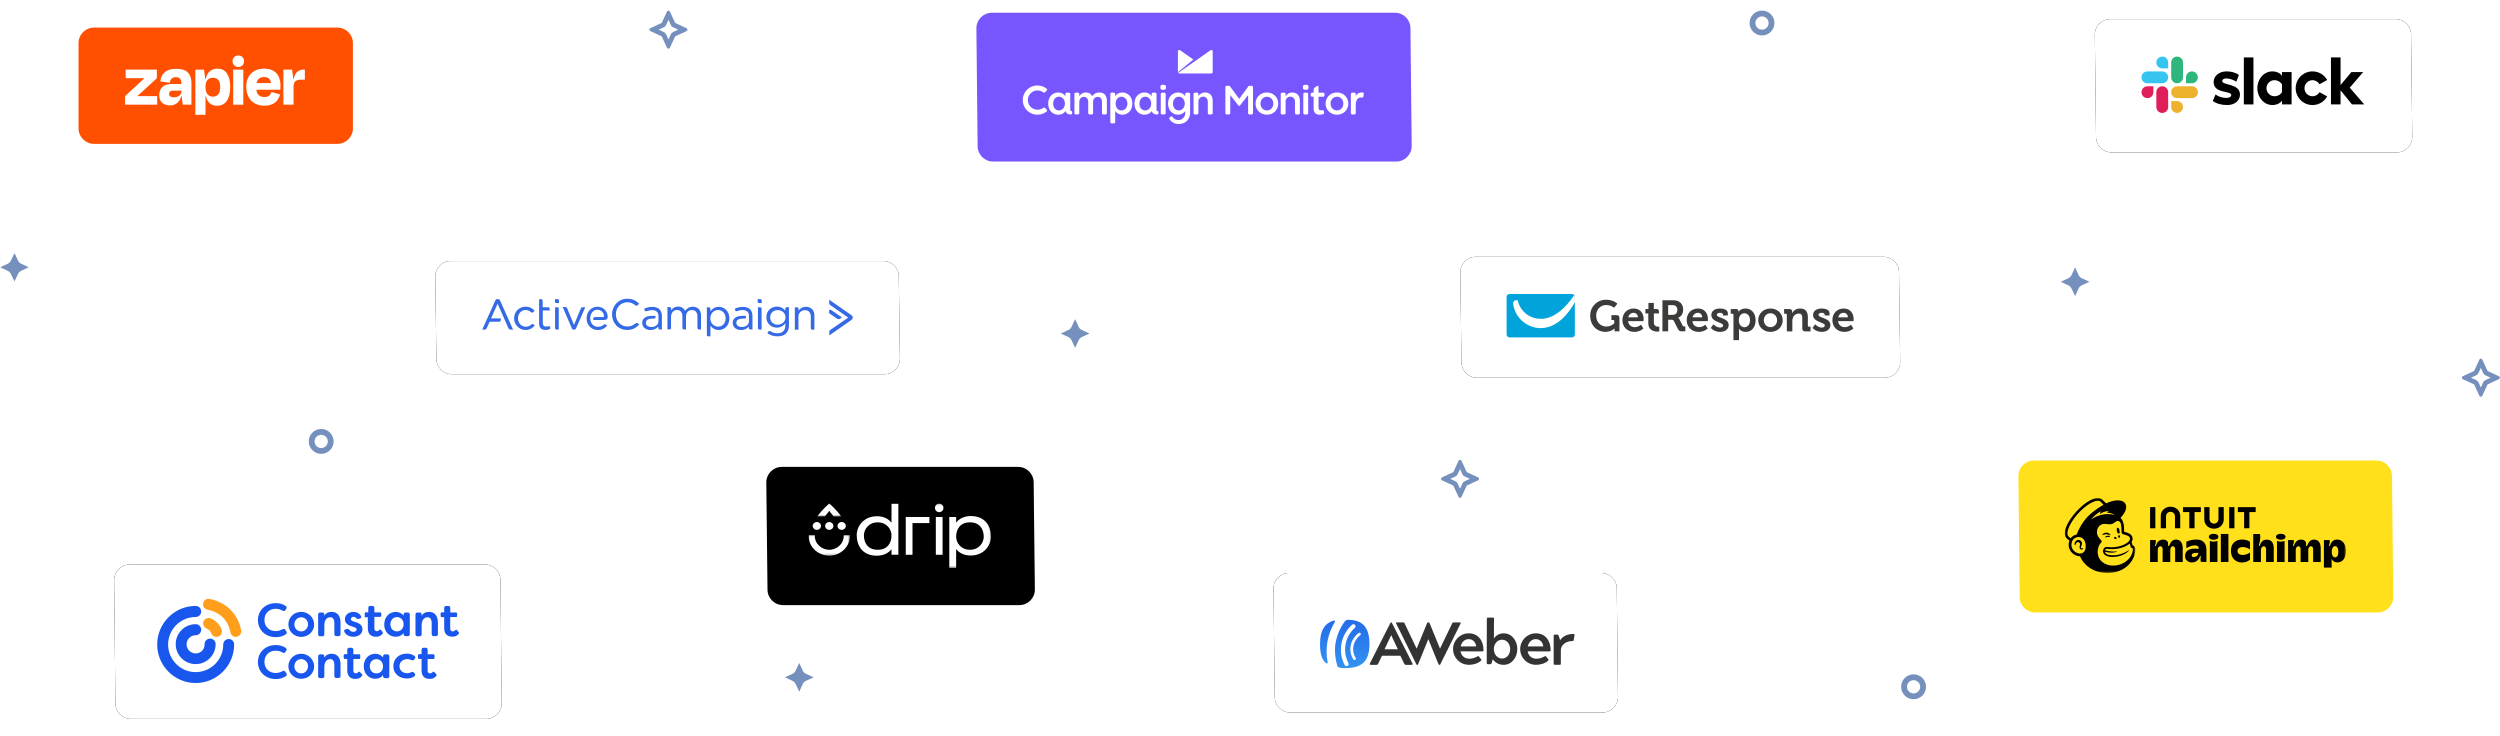 <?xml version="1.0" encoding="UTF-8"?>
<svg width="1178px" height="347px" viewBox="0 0 1178 347" version="1.1" xmlns="http://www.w3.org/2000/svg" xmlns:xlink="http://www.w3.org/1999/xlink">
    <title>integrations</title>
    <defs>
        <path d="M7.399,0 L199.507,0 C203.505,1.25800241e-14 206.76,3.214 206.811,7.211 L207.354,49.577 C207.406,53.611 204.178,56.923 200.144,56.975 C200.113,56.975 200.081,56.975 200.05,56.975 L7.942,56.975 C3.944,56.975 0.689,53.762 0.638,49.765 L0.095,7.398 C0.043,3.364 3.271,0.052 7.305,0.001 C7.336,0 7.368,2.67026925e-15 7.399,0 Z" id="path-1"></path>
        <filter x="-6.5%" y="-23.7%" width="112.9%" height="147.4%" filterUnits="objectBoundingBox" id="filter-2">
            <feOffset dx="0" dy="0" in="SourceAlpha" result="shadowOffsetOuter1"></feOffset>
            <feGaussianBlur stdDeviation="4.5" in="shadowOffsetOuter1" result="shadowBlurOuter1"></feGaussianBlur>
            <feColorMatrix values="0 0 0 0 0.161   0 0 0 0 0.184   0 0 0 0 0.227  0 0 0 0.147 0" type="matrix" in="shadowBlurOuter1"></feColorMatrix>
        </filter>
        <path d="M7.39,0 L141.793,0 C145.794,-1.31732417e-14 149.05,3.219 149.097,7.22 L149.657,55.43 C149.704,59.464 146.472,62.772 142.438,62.819 C142.41,62.819 142.381,62.819 142.353,62.819 L7.951,62.819 C3.949,62.819 0.693,59.6 0.647,55.599 L0.086,7.389 C0.039,3.356 3.271,0.047 7.305,0 C7.333,0 7.362,8.93379063e-16 7.39,0 Z" id="path-3"></path>
        <filter x="-9.0%" y="-21.5%" width="117.9%" height="143.0%" filterUnits="objectBoundingBox" id="filter-4">
            <feOffset dx="0" dy="0" in="SourceAlpha" result="shadowOffsetOuter1"></feOffset>
            <feGaussianBlur stdDeviation="4.5" in="shadowOffsetOuter1" result="shadowBlurOuter1"></feGaussianBlur>
            <feColorMatrix values="0 0 0 0 0.161   0 0 0 0 0.184   0 0 0 0 0.227  0 0 0 0.147 0" type="matrix" in="shadowBlurOuter1"></feColorMatrix>
        </filter>
        <path d="M7.386,0 L154.519,0 C158.522,-1.62343112e-15 161.779,3.221 161.823,7.223 L162.392,58.355 C162.436,62.389 159.203,65.696 155.169,65.74 C155.142,65.741 155.114,65.741 155.087,65.741 L7.954,65.741 C3.952,65.741 0.695,62.52 0.65,58.517 L0.082,7.386 C0.037,3.352 3.271,0.045 7.305,0 C7.332,0 7.359,-8.83208898e-16 7.386,0 Z" id="path-5"></path>
        <filter x="-8.3%" y="-20.5%" width="116.5%" height="141.1%" filterUnits="objectBoundingBox" id="filter-6">
            <feOffset dx="0" dy="0" in="SourceAlpha" result="shadowOffsetOuter1"></feOffset>
            <feGaussianBlur stdDeviation="4.5" in="shadowOffsetOuter1" result="shadowBlurOuter1"></feGaussianBlur>
            <feColorMatrix values="0 0 0 0 0.161   0 0 0 0 0.184   0 0 0 0 0.227  0 0 0 0.147 0" type="matrix" in="shadowBlurOuter1"></feColorMatrix>
        </filter>
        <linearGradient x1="50.005%" y1="-0.002%" x2="50.005%" y2="100.003%" id="linearGradient-7">
            <stop stop-color="#246BE8" offset="0%"></stop>
            <stop stop-color="#3293F2" offset="99.95%"></stop>
        </linearGradient>
        <path d="M8.094,0 L175.512,0 C179.517,2.81690196e-15 182.776,3.226 182.816,7.231 L183.399,65.363 C183.44,69.397 180.203,72.7 176.169,72.741 C176.144,72.741 176.12,72.741 176.095,72.741 L8.678,72.741 C4.672,72.741 1.414,69.515 1.374,65.51 L0.79,7.378 C0.75,3.344 3.987,0.041 8.021,0 C8.045,0 8.07,4.4913264e-18 8.094,0 Z" id="path-8"></path>
        <filter x="-7.3%" y="-18.6%" width="114.7%" height="137.1%" filterUnits="objectBoundingBox" id="filter-9">
            <feOffset dx="0" dy="0" in="SourceAlpha" result="shadowOffsetOuter1"></feOffset>
            <feGaussianBlur stdDeviation="4.5" in="shadowOffsetOuter1" result="shadowBlurOuter1"></feGaussianBlur>
            <feColorMatrix values="0 0 0 0 0.161   0 0 0 0 0.184   0 0 0 0 0.227  0 0 0 0.147 0" type="matrix" in="shadowBlurOuter1"></feColorMatrix>
        </filter>
        <path d="M7.405,0 L211.201,0 C215.196,1.54277946e-16 218.45,3.21 218.505,7.204 L219.035,45.919 C219.09,49.952 215.865,53.267 211.831,53.322 C211.798,53.323 211.764,53.323 211.731,53.323 L7.936,53.323 C3.94,53.323 0.686,50.113 0.632,46.119 L0.101,7.405 C0.046,3.371 3.271,0.056 7.305,0.001 C7.339,0 7.372,1.78248352e-15 7.405,0 Z" id="path-10"></path>
        <filter x="-6.1%" y="-25.3%" width="112.2%" height="150.6%" filterUnits="objectBoundingBox" id="filter-11">
            <feOffset dx="0" dy="0" in="SourceAlpha" result="shadowOffsetOuter1"></feOffset>
            <feGaussianBlur stdDeviation="4.5" in="shadowOffsetOuter1" result="shadowBlurOuter1"></feGaussianBlur>
            <feColorMatrix values="0 0 0 0 0.161   0 0 0 0 0.184   0 0 0 0 0.227  0 0 0 0.147 0" type="matrix" in="shadowBlurOuter1"></feColorMatrix>
        </filter>
        <polygon id="path-12" points="6.90909155e-06 0.089 33.292 0.089 33.292 35.422 6.90909155e-06 35.422"></polygon>
        <polygon id="path-14" points="0 35.469 132.495 35.469 132.495 0.135 0 0.135"></polygon>
        <polygon id="path-16" points="0 0.059 19.496 0.059 19.496 9.778 0 9.778"></polygon>
        <polygon id="path-18" points="0.039 0.087 11.585 0.087 11.585 6.288 0.039 6.288"></polygon>
        <polygon id="path-20" points="0 30.614 85.927 30.614 85.927 0.197 0 0.197"></polygon>
        <polygon id="path-22" points="0.044 0.167 13.587 0.167 13.587 13.712 0.044 13.712"></polygon>
    </defs>
    <g id="integrations" stroke="none" stroke-width="1" fill="none" fill-rule="evenodd">
        <g id="Group-28-Copy" transform="translate(0, 4)">
            <g id="Group-25" transform="translate(688, 117)">
                <g id="Rectangle-Copy-2">
                    <use fill="black" fill-opacity="1" filter="url(#filter-2)" xlink:href="#path-1"></use>
                    <use fill="#FFFFFF" fill-rule="evenodd" xlink:href="#path-1"></use>
                </g>
                <g id="get-response-logo" transform="translate(21.914, 17.531)" fill-rule="nonzero">
                    <path d="M160.833,10.987 C160.79,9.728 159.925,8.862 158.851,8.862 C157.509,8.862 156.562,9.667 156.273,10.987 L160.833,10.987 Z M158.851,6.839 C161.866,6.839 163.515,9.047 163.515,11.834 C163.515,12.143 163.453,12.802 163.453,12.802 L156.191,12.802 C156.396,14.66 157.758,15.629 159.346,15.629 C161.038,15.629 162.297,14.455 162.297,14.455 L163.391,16.27 C163.391,16.27 161.78,17.859 159.161,17.859 C155.674,17.859 153.507,15.342 153.507,12.349 C153.507,9.11 155.693,6.839 158.851,6.839 L158.851,6.839 Z" id="Fill-5" fill="#3B3B3A"></path>
                    <path d="M61.887,10.987 C61.845,9.728 60.981,8.862 59.906,8.862 C58.564,8.862 57.616,9.667 57.329,10.987 L61.887,10.987 Z M59.906,6.839 C62.919,6.839 64.57,9.047 64.57,11.834 C64.57,12.143 64.507,12.802 64.507,12.802 L57.245,12.802 C57.451,14.66 58.812,15.629 60.402,15.629 C62.093,15.629 63.352,14.455 63.352,14.455 L64.444,16.27 C64.444,16.27 62.836,17.859 60.216,17.859 C56.728,17.859 54.562,15.342 54.562,12.349 C54.562,9.11 56.749,6.839 59.906,6.839 L59.906,6.839 Z" id="Fill-6" fill="#3B3B3A"></path>
                    <path d="M92.185,10.987 C92.143,9.728 91.277,8.862 90.204,8.862 C88.863,8.862 87.914,9.667 87.625,10.987 L92.185,10.987 Z M90.204,6.839 C93.216,6.839 94.867,9.047 94.867,11.834 C94.867,12.143 94.804,12.802 94.804,12.802 L87.543,12.802 C87.748,14.66 89.11,15.629 90.698,15.629 C92.391,15.629 93.651,14.455 93.651,14.455 L94.744,16.27 C94.744,16.27 93.134,17.859 90.513,17.859 C87.028,17.859 84.858,15.342 84.858,12.349 C84.858,9.11 87.047,6.839 90.204,6.839 L90.204,6.839 Z" id="Fill-7" fill="#3B3B3A"></path>
                    <path d="M132.039,9.77 C132.039,9.461 131.875,9.314 131.586,9.314 L130.76,9.314 L130.76,7.087 L133.175,7.087 C134.102,7.087 134.556,7.521 134.556,8.263 L134.556,8.573 C134.556,8.799 134.516,9.026 134.516,9.026 L134.556,9.026 C135.011,8.139 136.145,6.839 138.272,6.839 C140.604,6.839 141.945,8.057 141.945,10.843 L141.945,14.949 C141.945,15.238 142.109,15.403 142.395,15.403 L143.223,15.403 L143.223,17.611 L140.726,17.611 C139.736,17.611 139.325,17.198 139.325,16.208 L139.325,11.379 C139.325,10.1 138.993,9.234 137.671,9.234 C136.268,9.234 135.217,10.12 134.846,11.379 C134.7,11.812 134.641,12.286 134.641,12.783 L134.641,17.611 L132.039,17.611 L132.039,9.77" id="Fill-8" fill="#3B3B3A"></path>
                    <path d="M124.319,15.629 C126.032,15.629 127.455,14.311 127.455,12.349 C127.455,10.41 126.032,9.069 124.319,9.069 C122.626,9.069 121.203,10.41 121.203,12.349 C121.203,14.311 122.626,15.629 124.319,15.629 Z M124.319,6.839 C127.537,6.839 130.097,9.13 130.097,12.349 C130.097,15.589 127.537,17.859 124.319,17.859 C121.12,17.859 118.562,15.589 118.562,12.349 C118.562,9.13 121.12,6.839 124.319,6.839 L124.319,6.839 Z" id="Fill-9" fill="#3B3B3A"></path>
                    <path d="M112.068,15.649 C113.616,15.649 114.688,14.352 114.688,12.349 C114.688,10.264 113.47,9.089 112.047,9.089 C110.293,9.089 109.427,10.699 109.427,12.328 C109.427,14.66 110.706,15.649 112.068,15.649 Z M117.331,12.349 C117.331,15.609 115.513,17.859 112.666,17.859 C110.395,17.859 109.508,16.371 109.508,16.371 L109.469,16.371 C109.469,16.371 109.508,16.743 109.508,17.279 L109.508,21.737 L106.889,21.737 L106.889,9.77 C106.889,9.461 106.723,9.314 106.435,9.314 L105.61,9.314 L105.61,7.087 L107.919,7.087 C108.87,7.087 109.262,7.479 109.262,8.015 C109.262,8.243 109.262,8.387 109.262,8.387 L109.303,8.387 C109.303,8.387 110.17,6.839 112.564,6.839 C115.349,6.839 117.331,9.007 117.331,12.349 L117.331,12.349 Z" id="Fill-10" fill="#3B3B3A"></path>
                    <path d="M97.46,14.268 C97.46,14.268 98.801,15.814 100.597,15.814 C101.403,15.814 102.021,15.485 102.021,14.785 C102.021,13.299 96.471,13.319 96.471,9.915 C96.471,7.81 98.368,6.839 100.558,6.839 C101.98,6.839 104.249,7.314 104.249,9.028 L104.249,10.121 L101.939,10.121 L101.939,9.606 C101.939,9.11 101.197,8.862 100.617,8.862 C99.69,8.862 99.049,9.192 99.049,9.812 C99.049,11.462 104.642,11.132 104.642,14.638 C104.642,16.621 102.888,17.859 100.597,17.859 C97.71,17.859 96.223,15.98 96.223,15.98 L97.46,14.268" id="Fill-11" fill="#3B3B3A"></path>
                    <path d="M145.385,14.268 C145.385,14.268 146.725,15.814 148.522,15.814 C149.326,15.814 149.946,15.485 149.946,14.785 C149.946,13.299 144.396,13.319 144.396,9.915 C144.396,7.81 146.294,6.839 148.483,6.839 C149.905,6.839 152.173,7.314 152.173,9.028 L152.173,10.121 L149.863,10.121 L149.863,9.606 C149.863,9.11 149.121,8.862 148.543,8.862 C147.614,8.862 146.975,9.192 146.975,9.812 C146.975,11.462 152.565,11.132 152.565,14.638 C152.565,16.621 150.812,17.859 148.522,17.859 C145.635,17.859 144.148,15.98 144.148,15.98 L145.385,14.268" id="Fill-12" fill="#3B3B3A"></path>
                    <path d="M71.466,15.403 C70.743,15.403 69.382,15.154 69.382,13.422 L69.382,9.171 L71.776,9.171 L71.776,8.203 C71.776,7.432 71.43,7.087 70.658,7.087 L69.382,7.087 L69.382,4.219 L66.824,4.219 L66.824,7.087 L65.4,7.087 L65.4,9.171 L66.761,9.171 L66.761,13.752 C66.761,17.279 69.671,17.716 71.136,17.716 C71.611,17.716 71.94,17.652 71.94,17.652 L71.94,15.361 C71.94,15.361 71.755,15.403 71.466,15.403" id="Fill-13" fill="#3B3B3A"></path>
                    <path d="M46.843,2.7 C50.434,2.7 52.189,4.559 52.189,4.559 L50.662,6.499 C50.662,6.499 49.133,5.197 46.906,5.197 C44.366,5.197 42.199,7.201 42.199,10.173 C42.199,13.373 44.385,15.333 47.008,15.333 C49.34,15.333 50.723,13.806 50.723,13.806 L50.723,12.712 C50.723,12.403 50.558,12.259 50.269,12.259 L49.381,12.259 L49.381,9.968 L51.755,9.968 C52.745,9.968 53.159,10.379 53.159,11.35 L53.159,17.605 L50.846,17.605 L50.846,16.902 C50.846,16.595 50.868,16.283 50.868,16.283 L50.825,16.283 C50.825,16.283 49.259,17.852 46.513,17.852 C42.673,17.852 39.39,14.92 39.39,10.195 C39.39,5.982 42.591,2.7 46.843,2.7" id="Fill-14" fill="#3B3B3A"></path>
                    <path d="M78.273,9.823 C79.634,9.823 80.439,8.976 80.439,7.511 C80.439,6.067 79.634,5.241 78.312,5.241 L76.125,5.241 L76.125,9.823 L78.273,9.823 Z M73.421,2.949 L78.642,2.949 C81.326,2.949 83.204,4.601 83.204,7.368 C83.204,10.008 81.389,11.102 80.769,11.228 L80.769,11.267 C80.769,11.267 81.224,11.475 81.492,12.012 L82.917,14.838 C83.142,15.272 83.495,15.313 83.949,15.313 L84.216,15.313 L84.216,17.605 L82.792,17.605 C81.699,17.605 81.224,17.439 80.748,16.511 L78.871,12.817 C78.562,12.236 78.252,12.134 77.488,12.134 L76.125,12.134 L76.125,17.605 L73.421,17.605 L73.421,2.949 L73.421,2.949 Z" id="Fill-15" fill="#3B3B3A"></path>
                    <path d="M32.155,19.088 C32.155,19.846 31.54,20.463 30.78,20.463 L1.375,20.463 C0.615,20.463 3.24386832e-15,19.846 3.24386832e-15,19.088 L3.24386832e-15,1.376 C3.24386832e-15,0.616 0.615,0 1.375,0 L30.78,0 C31.54,0 32.155,0.616 32.155,1.376 L32.155,19.088" id="Fill-16" fill="#00A3DA"></path>
                    <path d="M31.846,0.514 C28.054,6.435 22.126,11.842 16.035,11.714 C13.79,11.664 11.24,11.011 9.067,9.244 C7.443,7.924 5.823,5.851 5.208,2.922 C4.934,2.922 4.779,2.922 4.529,2.922 C3.541,2.922 2.953,3.798 3.07,4.603 C3.095,4.784 3.131,4.998 3.166,5.214 C3.628,8.083 5.337,11.308 8.17,13.393 C10.369,15.012 13.105,16.086 16.078,16.078 C21.429,16.062 27.166,12.676 32.156,3.904 L32.156,1.376 C32.156,1.048 32.037,0.751 31.846,0.514" id="Fill-17" fill="#FFFFFE"></path>
                </g>
            </g>
            <g id="Group-23-Copy-2" transform="translate(987, 5)">
                <g id="Rectangle">
                    <use fill="black" fill-opacity="1" filter="url(#filter-4)" xlink:href="#path-3"></use>
                    <use fill="#FFFFFF" fill-rule="evenodd" xlink:href="#path-3"></use>
                </g>
                <g id="slack-logo" transform="translate(21.914, 17.531)" fill-rule="nonzero">
                    <g id="Group" transform="translate(33.624, 0.423)" fill="#000000">
                        <path d="M0.106,20.619 L1.417,17.574 C2.834,18.631 4.716,19.181 6.577,19.181 C7.951,19.181 8.818,18.652 8.818,17.848 C8.797,15.607 0.592,17.362 0.529,11.737 C0.508,8.882 3.045,6.683 6.64,6.683 C8.776,6.683 10.912,7.211 12.435,8.417 L11.208,11.525 C9.812,10.637 8.078,10.003 6.429,10.003 C5.308,10.003 4.568,10.531 4.568,11.208 C4.589,13.407 12.858,12.202 12.942,17.574 C12.942,20.492 10.468,22.543 6.915,22.543 C4.314,22.543 1.924,21.93 0.106,20.619" id="Path"></path>
                        <path d="M50.416,16.474 C49.76,17.616 48.533,18.398 47.117,18.398 C45.023,18.398 43.331,16.706 43.331,14.613 C43.331,12.519 45.023,10.827 47.117,10.827 C48.533,10.827 49.76,11.61 50.416,12.752 L54.032,10.743 C52.678,8.332 50.077,6.683 47.117,6.683 C42.739,6.683 39.186,10.235 39.186,14.613 C39.186,18.99 42.739,22.543 47.117,22.543 C50.098,22.543 52.678,20.915 54.032,18.483 L50.416,16.474 Z" id="Path"></path>
                        <rect id="Rectangle" x="14.761" y="0.106" width="4.526" height="22.141"></rect>
                        <polygon id="Path" points="55.808 0.106 55.808 22.247 60.334 22.247 60.334 15.607 65.705 22.247 71.5 22.247 64.669 14.359 70.992 7 65.451 7 60.334 13.111 60.334 0.106"></polygon>
                        <path d="M32.736,16.516 C32.081,17.595 30.727,18.398 29.205,18.398 C27.111,18.398 25.419,16.706 25.419,14.613 C25.419,12.519 27.111,10.827 29.205,10.827 C30.727,10.827 32.081,11.673 32.736,12.773 L32.736,16.516 Z M32.736,7 L32.736,8.797 C31.996,7.55 30.156,6.683 28.232,6.683 C24.256,6.683 21.126,10.193 21.126,14.592 C21.126,18.99 24.256,22.543 28.232,22.543 C30.156,22.543 31.996,21.676 32.736,20.428 L32.736,22.226 L37.262,22.226 L37.262,7 L32.736,7 Z" id="Shape"></path>
                    </g>
                    <g id="Group">
                        <g id="Path" transform="translate(0, 13.957)" fill="#E01E5A">
                            <path d="M5.752,2.961 C5.752,4.504 4.504,5.752 2.961,5.752 C1.417,5.752 0.169,4.504 0.169,2.961 C0.169,1.417 1.417,0.169 2.961,0.169 L5.752,0.169 L5.752,2.961 Z"></path>
                            <path d="M7.148,2.961 C7.148,1.417 8.396,0.169 9.939,0.169 C11.483,0.169 12.731,1.417 12.731,2.961 L12.731,9.939 C12.731,11.483 11.483,12.731 9.939,12.731 C8.396,12.731 7.148,11.483 7.148,9.939 L7.148,2.961 Z"></path>
                        </g>
                        <g id="Path" fill="#36C5F0">
                            <path d="M9.939,5.71 C8.396,5.71 7.148,4.462 7.148,2.918 C7.148,1.375 8.396,0.127 9.939,0.127 C11.483,0.127 12.731,1.375 12.731,2.918 L12.731,5.71 L9.939,5.71 Z"></path>
                            <path d="M9.939,7.127 C11.483,7.127 12.731,8.374 12.731,9.918 C12.731,11.462 11.483,12.71 9.939,12.71 L2.939,12.71 C1.396,12.71 0.148,11.462 0.148,9.918 C0.148,8.374 1.396,7.127 2.939,7.127 L9.939,7.127 Z"></path>
                        </g>
                        <g id="Path" transform="translate(13.957, 0)" fill="#2EB67D">
                            <path d="M7.169,9.918 C7.169,8.374 8.417,7.127 9.96,7.127 C11.504,7.127 12.752,8.374 12.752,9.918 C12.752,11.462 11.504,12.71 9.96,12.71 L7.169,12.71 L7.169,9.918 Z"></path>
                            <path d="M5.773,9.918 C5.773,11.462 4.526,12.71 2.982,12.71 C1.438,12.71 0.19,11.462 0.19,9.918 L0.19,2.918 C0.19,1.375 1.438,0.127 2.982,0.127 C4.526,0.127 5.773,1.375 5.773,2.918 L5.773,9.918 Z"></path>
                        </g>
                        <g id="Path" transform="translate(13.957, 13.957)" fill="#ECB22E">
                            <path d="M2.982,7.148 C4.526,7.148 5.773,8.396 5.773,9.939 C5.773,11.483 4.526,12.731 2.982,12.731 C1.438,12.731 0.19,11.483 0.19,9.939 L0.19,7.148 L2.982,7.148 Z"></path>
                            <path d="M2.982,5.752 C1.438,5.752 0.19,4.504 0.19,2.961 C0.19,1.417 1.438,0.169 2.982,0.169 L9.982,0.169 C11.525,0.169 12.773,1.417 12.773,2.961 C12.773,4.504 11.525,5.752 9.982,5.752 L2.982,5.752 Z"></path>
                        </g>
                    </g>
                </g>
            </g>
            <g id="Group-17-Copy-4" transform="translate(600, 266)">
                <g id="Rectangle">
                    <use fill="black" fill-opacity="1" filter="url(#filter-6)" xlink:href="#path-5"></use>
                    <use fill="#FFFFFF" fill-rule="evenodd" xlink:href="#path-5"></use>
                </g>
                <g id="AW_INLINE_PRIMARY" transform="translate(22, 21)" fill-rule="nonzero">
                    <path d="M23.465,21.656 L32.971,2.888 C33.191,2.493 33.279,2.274 33.472,2.274 L33.56,2.274 C33.779,2.274 33.841,2.493 34.06,2.888 L43.567,21.656 C43.734,21.963 43.541,22.271 43.172,22.271 L40.433,22.271 C40.012,22.271 39.871,22.13 39.625,21.656 L37.861,17.996 L29.188,17.996 L27.424,21.656 C27.169,22.13 27.029,22.271 26.616,22.271 L23.851,22.271 C23.491,22.271 23.324,21.963 23.465,21.656 M36.667,14.941 L33.56,8.339 L33.507,8.339 L30.399,14.941 L36.667,14.941 Z" id="Shape" fill="#333333"></path>
                    <path d="M39.099,2.274 C39.546,2.274 39.74,2.414 39.906,2.879 L45.516,14.634 L50.353,2.853 C50.379,2.774 50.405,2.686 50.44,2.634 C50.554,2.388 50.634,2.274 50.8,2.274 L51.248,2.274 C51.415,2.274 51.503,2.388 51.608,2.634 C51.661,2.686 51.696,2.774 51.722,2.853 L56.533,14.634 L62.195,2.879 C62.361,2.414 62.554,2.274 63.002,2.274 L65.881,2.274 C66.329,2.274 66.382,2.414 66.189,2.879 L56.84,21.665 C56.673,22.078 56.585,22.271 56.392,22.271 L56.138,22.271 C55.971,22.271 55.857,22.078 55.69,21.665 L51.02,10.165 L46.35,21.665 C46.183,22.051 46.095,22.271 45.902,22.271 L45.647,22.271 C45.481,22.271 45.393,22.078 45.2,21.665 L35.93,2.879 C35.71,2.414 35.763,2.274 36.211,2.274 L39.099,2.274 Z" id="Path" fill="#333333"></path>
                    <path d="M70.06,7.418 C74.677,7.418 77.021,11.113 77.021,15.274 C77.021,15.775 76.933,15.941 76.433,15.941 L66.198,15.915 C66.619,18.32 68.489,19.383 70.279,19.383 C71.228,19.383 72.544,19.189 74.028,18.373 C74.282,18.259 74.423,18.154 74.563,18.154 C74.677,18.154 74.783,18.241 74.923,18.408 L75.792,19.47 C76.073,19.83 76.126,20.032 75.88,20.278 C74.563,21.568 72.272,22.262 70.2,22.262 C65.978,22.262 62.677,18.935 62.677,14.853 C62.677,10.771 65.978,7.418 70.06,7.418 M73.589,13.598 C73.369,11.86 72.246,10.157 70.007,10.157 C68.076,10.157 66.68,11.666 66.259,13.598 L73.589,13.598 Z" id="Shape" fill="#333333"></path>
                    <path d="M81.928,9.876 C82.323,9.173 83.886,7.418 86.519,7.418 C90.294,7.418 92.954,10.771 92.954,14.862 C92.954,18.83 90.294,22.271 86.519,22.271 C83.895,22.271 82.35,20.875 81.349,19.672 L80.928,21.349 C80.673,21.77 80.568,21.963 80.199,21.963 L79.163,21.963 C78.689,21.963 78.549,21.823 78.549,21.349 L78.593,0.614 C78.593,0.14 78.733,0 79.207,0 L81.358,0 C81.832,0 81.972,0.14 81.972,0.614 L81.928,9.876 Z M89.592,14.853 C89.592,12.395 87.968,10.437 85.756,10.437 C83.517,10.437 81.893,12.448 81.893,14.853 C81.893,17.258 83.517,19.304 85.756,19.304 C87.968,19.304 89.592,17.372 89.592,14.853" id="Shape" fill="#333333"></path>
                    <path d="M101.688,7.418 C106.306,7.418 108.65,11.113 108.65,15.274 C108.65,15.775 108.562,15.941 108.061,15.941 L97.826,15.915 C98.247,18.32 100.117,19.383 101.908,19.383 C102.856,19.383 104.173,19.189 105.656,18.373 C105.911,18.259 106.051,18.154 106.192,18.154 C106.306,18.154 106.411,18.241 106.552,18.408 L107.421,19.47 C107.702,19.83 107.754,20.032 107.508,20.278 C106.192,21.568 103.901,22.262 101.829,22.262 C97.606,22.262 94.306,18.935 94.306,14.853 C94.306,10.771 97.606,7.418 101.688,7.418 M105.208,13.598 C104.989,11.86 103.865,10.157 101.627,10.157 C99.696,10.157 98.3,11.666 97.879,13.598 L105.208,13.598 Z" id="Shape" fill="#333333"></path>
                    <path d="M113.469,15.301 L113.469,21.647 C113.469,22.121 113.328,22.262 112.854,22.262 L110.704,22.262 C110.23,22.262 110.089,22.121 110.089,21.647 L110.089,8.647 C110.089,8.173 110.23,8.032 110.704,8.032 L111.766,8.032 C112.126,8.032 112.266,8.199 112.495,8.647 L113.135,10.718 C113.943,9.296 115.98,7.725 119.342,7.725 C119.903,7.725 119.956,7.892 119.903,8.287 L119.57,10.473 C119.482,10.947 119.35,11.061 118.903,11.061 C115.725,11.052 113.469,13.062 113.469,15.301" id="Path" fill="#333333"></path>
                    <path d="M13.168,1.062 C12.623,1.062 12.105,1.308 11.772,1.729 C9.41,4.74 7.988,8.313 7.339,11.86 C6.777,14.958 7.04,18.909 8.094,22.543 C8.313,23.298 8.691,23.824 11.675,23.824 L11.675,23.824 L11.675,23.824 C19.716,23.824 23.289,20.691 23.289,12.439 L23.289,12.439 C23.289,4.433 19.883,1.062 13.168,1.062 M12.957,22.797 C12.465,23.043 11.868,22.859 11.623,22.376 C11.623,22.367 11.614,22.358 11.614,22.35 L11.614,22.35 C9.999,19.277 9.454,15.783 10.086,12.325 C10.718,8.857 12.456,5.759 15.064,3.406 L15.064,3.406 C15.072,3.397 15.072,3.397 15.081,3.388 C15.494,3.029 16.117,3.064 16.486,3.467 C16.854,3.871 16.819,4.477 16.407,4.837 C16.398,4.846 16.398,4.846 16.389,4.846 L16.389,4.846 C14.186,6.847 12.597,9.542 12.035,12.658 C11.473,15.766 12.009,18.821 13.369,21.437 L13.361,21.437 C13.369,21.454 13.378,21.463 13.387,21.481 C13.633,21.972 13.44,22.552 12.957,22.797 M19.005,8.234 C18.996,8.243 18.979,8.252 18.97,8.26 C17.355,9.542 16.187,11.289 15.775,13.326 C15.362,15.371 15.783,17.381 16.819,19.084 L16.811,19.084 C16.819,19.093 16.828,19.11 16.837,19.119 C17.004,19.409 16.881,19.769 16.547,19.918 C16.214,20.067 15.81,19.953 15.643,19.663 C15.634,19.655 15.634,19.646 15.634,19.637 L15.634,19.637 C14.458,17.706 13.984,15.432 14.449,13.115 C14.914,10.797 16.24,8.813 18.083,7.356 L18.083,7.356 C18.092,7.347 18.101,7.33 18.119,7.321 C18.399,7.102 18.83,7.128 19.067,7.383 C19.312,7.637 19.286,8.015 19.005,8.234 M3.582,21.112 C3.661,21.516 3.169,21.788 2.862,21.507 C1.097,19.918 0,17.899 0,12.439 L0,12.439 C0,5.416 2.756,2.414 6.514,1.396 C6.882,1.29 7.198,1.694 6.996,2.019 C5.293,4.828 4.099,7.953 3.511,11.201 C2.914,14.493 2.941,17.864 3.582,21.112 Z" id="Shape" fill="url(#linearGradient-7)"></path>
                </g>
            </g>
            <g id="Group-17-Copy-3" transform="translate(53, 262)">
                <g id="Rectangle">
                    <use fill="black" fill-opacity="1" filter="url(#filter-9)" xlink:href="#path-8"></use>
                    <use fill="#FFFFFF" fill-rule="evenodd" xlink:href="#path-8"></use>
                </g>
                <g id="constant-contact-vector-logo-2022" transform="translate(21, 16)" fill-rule="nonzero">
                    <path d="M25.573,16.424 C25.928,17.467 26.9,18.107 28.037,18.107 C28.322,18.107 28.606,18.036 28.891,17.965 C30.218,17.467 30.929,15.998 30.431,14.671 C29.578,12.348 27.824,10.523 25.383,9.409 C24.127,8.84 22.563,9.409 21.947,10.665 C21.378,11.921 21.947,13.485 23.203,14.102 C24.459,14.599 25.312,15.453 25.573,16.424 Z M24.743,0.213 C23.345,-0.071 21.994,0.853 21.733,2.252 C21.449,3.65 22.373,5.001 23.771,5.261 C29.602,6.446 33.607,10.31 34.579,15.998 C34.792,17.254 35.906,18.107 37.115,18.107 C37.257,18.107 37.399,18.107 37.541,18.036 C38.94,17.752 39.864,16.424 39.651,15.097 C38.229,7.371 32.683,1.754 24.743,0.213 Z" id="Shape" fill="#FF9E1A"></path>
                    <path d="M60.483,34.555 C60.128,34.057 59.701,33.915 59.085,34.271 C58.161,34.768 57.047,35.124 55.933,35.124 C52.781,35.124 50.6,32.943 50.6,29.862 C50.6,26.781 52.781,24.601 55.933,24.601 C56.976,24.601 58.184,24.885 59.085,25.454 C59.725,25.81 60.128,25.739 60.483,25.17 L60.839,24.672 C61.194,24.103 61.123,23.629 60.625,23.274 C59.227,22.349 57.734,21.947 55.98,21.947 C53.515,21.947 51.335,22.8 49.794,24.34 C48.325,25.81 47.543,27.777 47.543,29.957 C47.543,32.138 48.325,34.105 49.794,35.574 C51.335,37.115 53.444,37.968 55.98,37.968 C57.805,37.968 59.275,37.541 60.768,36.57 C61.194,36.214 61.265,35.788 60.91,35.242 L60.483,34.555 Z M67.925,26.047 C64.56,26.047 61.882,28.654 61.882,31.948 C61.882,35.242 64.56,37.849 67.925,37.849 C71.362,37.849 74.04,35.242 74.04,31.948 C73.969,28.725 71.243,26.047 67.925,26.047 Z M67.925,35.314 C66.1,35.314 64.702,33.844 64.702,31.948 C64.702,30.052 66.1,28.583 67.925,28.583 C69.75,28.583 71.148,30.052 71.148,31.948 C71.101,33.844 69.703,35.314 67.925,35.314 Z M82.264,26.047 C80.652,26.047 79.372,26.758 78.827,27.943 L78.827,27.303 C78.827,26.663 78.472,26.331 77.856,26.331 L76.884,26.331 C76.244,26.331 75.912,26.687 75.912,27.303 L75.912,36.57 C75.912,37.21 76.268,37.541 76.884,37.541 L77.856,37.541 C78.496,37.541 78.827,37.186 78.827,36.57 L78.827,32.067 C78.827,30.882 79.396,28.559 81.648,28.559 C82.833,28.559 83.544,29.531 83.544,31.237 L83.544,36.499 C83.544,37.138 83.899,37.47 84.515,37.47 L85.487,37.47 C86.127,37.47 86.459,37.115 86.459,36.499 L86.459,31.095 C86.483,27.943 84.942,26.047 82.264,26.047 Z M108.476,26.331 L107.505,26.331 C106.865,26.331 106.509,26.687 106.509,27.303 L106.509,27.8 C105.656,26.687 104.329,26.047 102.859,26.047 C99.707,26.047 97.385,28.512 97.385,31.948 C97.385,35.314 99.707,37.849 102.859,37.849 C104.4,37.849 105.68,37.21 106.509,36.096 L106.509,36.593 C106.509,37.233 106.865,37.565 107.505,37.565 L108.476,37.565 C109.116,37.565 109.448,37.21 109.448,36.593 L109.448,27.326 C109.448,26.687 109.093,26.331 108.476,26.331 Z M103.333,35.314 C101.509,35.314 100.252,33.915 100.252,31.948 C100.252,29.981 101.509,28.583 103.333,28.583 C105.158,28.583 106.486,29.981 106.486,31.948 C106.509,33.915 105.229,35.314 103.333,35.314 Z M117.885,28.583 C118.241,28.583 118.999,28.654 119.782,29.009 C120.421,29.294 120.824,29.223 121.18,28.725 L121.464,28.369 C121.678,28.085 121.749,27.8 121.678,27.587 C121.606,27.374 121.464,27.161 121.18,26.947 C119.853,26.165 118.573,25.976 117.743,25.976 C113.951,25.976 111.344,28.44 111.344,31.948 C111.344,35.314 114.022,37.707 117.743,37.707 C118.525,37.707 119.71,37.565 120.895,36.925 C121.251,36.712 121.535,36.427 121.606,36.143 C121.678,35.859 121.606,35.645 121.393,35.361 L121.109,35.005 C120.753,34.508 120.327,34.437 119.71,34.792 C118.857,35.219 117.957,35.219 117.814,35.219 C115.705,35.219 114.236,33.82 114.236,31.853 C114.283,29.981 115.776,28.583 117.885,28.583 Z M130.66,34.697 C130.518,34.555 130.447,34.484 130.304,34.484 C130.162,34.484 130.02,34.555 129.878,34.697 L129.807,34.768 C129.736,34.911 129.38,35.195 128.882,35.266 C128.74,35.266 128.598,35.337 128.456,35.266 C127.816,35.195 127.484,34.768 127.484,33.939 L127.484,28.535 L130.162,28.535 C130.518,28.535 130.731,28.322 130.731,27.966 L130.731,26.852 C130.731,26.497 130.518,26.284 130.162,26.284 L127.508,26.284 L127.508,25.312 L127.508,24.198 C127.508,23.558 127.152,23.226 126.512,23.226 L125.612,23.226 C124.972,23.226 124.64,23.582 124.64,24.198 L124.64,26.236 L123.526,26.236 C123.171,26.236 122.957,26.45 122.957,26.805 L122.957,27.919 C122.957,28.275 123.171,28.488 123.526,28.488 L124.64,28.488 L124.64,29.673 L124.64,33.963 C124.64,37.399 127.034,37.897 128.432,37.897 C128.93,37.897 129.356,37.826 129.759,37.755 C129.973,37.684 130.186,37.612 130.399,37.47 C130.755,37.328 130.968,37.115 131.252,36.83 C131.395,36.688 131.537,36.546 131.608,36.404 C131.821,36.19 131.75,35.906 131.537,35.622 L130.66,34.697 Z M95.607,34.697 C95.465,34.555 95.394,34.484 95.252,34.484 C95.109,34.484 94.967,34.555 94.825,34.697 L94.754,34.768 C94.683,34.911 94.327,35.195 93.901,35.266 C93.759,35.266 93.616,35.337 93.474,35.266 C92.834,35.195 92.502,34.768 92.502,33.939 L92.502,28.535 L95.181,28.535 C95.536,28.535 95.749,28.322 95.749,27.966 L95.749,26.852 C95.749,26.497 95.536,26.284 95.181,26.284 L92.502,26.284 L92.502,25.312 L92.502,24.198 C92.502,23.558 92.147,23.226 91.531,23.226 L90.606,23.226 C89.966,23.226 89.635,23.582 89.635,24.198 L89.635,26.236 L88.521,26.236 C88.165,26.236 87.952,26.45 87.952,26.805 L87.952,27.919 C87.952,28.275 88.165,28.488 88.521,28.488 L89.635,28.488 L89.635,29.673 L89.635,33.963 C89.635,37.399 92.028,37.897 93.427,37.897 C93.924,37.897 94.351,37.826 94.754,37.755 C94.967,37.684 95.181,37.612 95.394,37.47 C95.749,37.328 95.963,37.115 96.247,36.83 C96.389,36.688 96.531,36.546 96.603,36.404 C96.816,36.19 96.745,35.906 96.531,35.622 L95.607,34.697 Z M60.483,14.813 C60.128,14.315 59.701,14.173 59.085,14.528 C58.161,15.026 57.047,15.382 55.933,15.382 C52.781,15.382 50.6,13.201 50.6,10.12 C50.6,7.039 52.781,4.859 55.933,4.859 C56.976,4.859 58.184,5.143 59.085,5.712 C59.725,6.067 60.128,5.996 60.483,5.427 L60.839,4.93 C61.194,4.361 61.123,3.887 60.625,3.531 C59.227,2.607 57.734,2.204 55.98,2.204 C53.515,2.204 51.335,3.057 49.794,4.598 C48.325,6.067 47.543,8.034 47.543,10.215 C47.543,12.395 48.325,14.362 49.794,15.832 C51.335,17.372 53.444,18.226 55.98,18.226 C57.805,18.226 59.275,17.799 60.768,16.827 C61.194,16.472 61.265,16.045 60.91,15.5 L60.483,14.813 Z M67.925,6.304 C64.56,6.304 61.882,8.911 61.882,12.206 C61.882,15.5 64.56,18.107 67.925,18.107 C71.362,18.107 74.04,15.5 74.04,12.206 C73.969,8.911 71.243,6.304 67.925,6.304 Z M67.925,15.524 C66.1,15.524 64.702,14.054 64.702,12.229 C64.702,10.333 66.1,8.864 67.925,8.864 C69.75,8.864 71.148,10.333 71.148,12.229 C71.101,14.031 69.703,15.524 67.925,15.524 Z M82.264,6.304 C80.652,6.304 79.372,7.015 78.827,8.2 L78.827,7.584 C78.827,6.944 78.472,6.612 77.856,6.612 L76.884,6.612 C76.244,6.612 75.912,6.968 75.912,7.584 L75.912,16.851 C75.912,17.491 76.268,17.823 76.884,17.823 L77.856,17.823 C78.496,17.823 78.827,17.467 78.827,16.851 L78.827,12.348 C78.827,11.163 79.396,8.84 81.648,8.84 C82.833,8.84 83.544,9.812 83.544,11.518 L83.544,16.78 C83.544,17.42 83.899,17.752 84.515,17.752 L85.487,17.752 C86.127,17.752 86.459,17.396 86.459,16.78 L86.459,11.376 C86.483,8.2 84.942,6.304 82.264,6.304 Z M93.853,11.234 L92.384,10.736 C91.602,10.523 91.341,10.167 91.341,9.693 C91.341,9.054 91.91,8.651 92.597,8.651 C93.095,8.651 93.522,8.793 93.711,9.148 C94.067,9.575 94.422,9.717 94.967,9.646 L95.465,9.504 C95.82,9.433 96.105,9.219 96.176,8.935 C96.247,8.722 96.247,8.437 96.034,8.153 C95.323,6.968 94.138,6.328 92.526,6.328 C90.203,6.328 88.521,7.797 88.521,9.836 C88.521,11.305 89.492,12.443 91.531,13.059 L92.929,13.557 C93.782,13.841 94.043,14.197 94.043,14.599 C94.043,15.239 93.403,15.713 92.502,15.713 C91.791,15.713 91.104,15.429 90.749,14.931 C90.393,14.505 90.038,14.22 89.492,14.362 L88.924,14.505 C88.568,14.576 88.284,14.789 88.213,15.002 C88.142,15.216 88.142,15.5 88.284,15.784 C88.995,17.183 90.535,18.036 92.502,18.036 C95.441,18.036 96.792,16.282 96.792,14.528 C96.816,13.485 96.318,11.992 93.853,11.234 Z M112.529,18.036 C114.07,18.036 115.35,17.396 116.179,16.282 L116.179,16.78 C116.179,17.42 116.535,17.752 117.151,17.752 L118.122,17.752 C118.762,17.752 119.094,17.396 119.094,16.78 L119.094,7.584 C119.094,6.944 118.739,6.612 118.122,6.612 L117.151,6.612 C116.511,6.612 116.179,6.968 116.179,7.584 L116.179,8.082 C115.326,6.968 113.999,6.328 112.529,6.328 C109.377,6.328 107.054,8.793 107.054,12.229 C106.983,15.595 109.306,18.036 112.529,18.036 Z M113.027,8.769 C114.852,8.769 116.179,10.167 116.179,12.135 C116.179,14.102 114.852,15.5 113.027,15.5 C111.202,15.5 109.946,14.102 109.946,12.135 C110.017,10.167 111.273,8.769 113.027,8.769 Z M128.124,6.304 C126.512,6.304 125.233,7.015 124.687,8.2 L124.687,7.584 C124.687,6.944 124.332,6.612 123.716,6.612 L122.744,6.612 C122.104,6.612 121.772,6.968 121.772,7.584 L121.772,16.851 C121.772,17.491 122.128,17.823 122.744,17.823 L123.716,17.823 C124.356,17.823 124.687,17.467 124.687,16.851 L124.687,12.348 C124.687,11.163 125.256,8.84 127.508,8.84 C128.693,8.84 129.404,9.812 129.404,11.518 L129.404,16.78 C129.404,17.42 129.759,17.752 130.399,17.752 L131.371,17.752 C132.011,17.752 132.343,17.396 132.343,16.78 L132.343,11.376 C132.343,8.2 130.802,6.304 128.124,6.304 Z M142.036,15.856 L141.325,14.931 C141.183,14.789 141.112,14.718 140.97,14.718 C140.827,14.718 140.685,14.789 140.543,14.931 L140.472,15.002 C140.401,15.145 140.045,15.429 139.548,15.5 C139.405,15.5 139.263,15.571 139.121,15.5 C138.481,15.429 138.149,15.002 138.149,14.173 L138.149,8.769 L140.827,8.769 C141.183,8.769 141.396,8.556 141.396,8.2 L141.396,7.158 C141.396,6.802 141.183,6.589 140.827,6.589 L138.173,6.589 L138.173,5.617 L138.173,4.503 C138.173,3.863 137.817,3.531 137.201,3.531 L136.277,3.531 C135.637,3.531 135.305,3.887 135.305,4.503 L135.305,6.541 L134.191,6.541 C133.836,6.541 133.622,6.755 133.622,7.11 L133.622,8.224 C133.622,8.58 133.836,8.793 134.191,8.793 L135.305,8.793 L135.305,14.054 C135.305,17.491 137.699,17.989 139.097,17.989 C139.595,17.989 140.022,17.917 140.424,17.846 C140.638,17.775 140.851,17.704 141.064,17.562 C141.42,17.42 141.633,17.206 141.918,16.922 C142.06,16.78 142.202,16.638 142.273,16.495 C142.321,16.353 142.321,16.069 142.036,15.856 Z M98.214,8.84 L99.328,8.84 L99.328,9.812 L99.328,14.102 C99.328,17.538 101.722,18.036 103.12,18.036 C103.618,18.036 104.044,17.965 104.447,17.894 C104.661,17.823 104.874,17.752 105.087,17.609 C105.443,17.467 105.656,17.254 105.941,16.969 C106.083,16.827 106.225,16.685 106.296,16.543 C106.509,16.33 106.438,16.045 106.225,15.761 L105.514,14.836 C105.372,14.694 105.301,14.623 105.158,14.623 C105.016,14.623 104.874,14.694 104.732,14.836 L104.661,14.908 C104.59,15.05 104.234,15.334 103.807,15.405 C103.665,15.405 103.523,15.476 103.381,15.405 C102.741,15.334 102.409,14.908 102.409,14.078 L102.409,8.674 L105.087,8.674 C105.443,8.674 105.656,8.461 105.656,8.106 L105.656,7.134 C105.656,6.778 105.443,6.565 105.087,6.565 L102.409,6.565 L102.409,5.593 L102.409,4.479 C102.409,3.839 102.054,3.508 101.437,3.508 L100.513,3.508 C99.873,3.508 99.541,3.863 99.541,4.479 L99.541,6.518 L98.427,6.518 C98.072,6.518 97.859,6.731 97.859,7.086 L97.859,8.2 C97.645,8.627 97.859,8.84 98.214,8.84 Z M18.202,25.904 C15.879,25.904 13.912,24.008 13.912,21.615 C13.912,19.292 15.808,17.325 18.202,17.325 C19.6,17.325 20.809,16.211 20.809,14.718 C20.809,13.32 19.695,12.111 18.202,12.111 C13.011,12.111 8.793,16.33 8.793,21.52 C8.793,26.71 13.011,30.929 18.202,30.929 C23.392,30.929 27.611,26.71 27.611,21.52 C27.611,20.122 26.497,18.913 25.004,18.913 C23.606,18.913 22.397,20.027 22.397,21.52 C22.492,24.008 20.596,25.904 18.202,25.904 Z M33.797,19.102 C32.398,19.102 31.19,20.216 31.19,21.71 C31.19,28.867 25.359,34.697 18.202,34.697 C11.044,34.697 5.214,28.867 5.214,21.71 C5.214,14.552 11.044,8.722 18.202,8.722 C19.6,8.722 20.809,7.608 20.809,6.115 C20.809,4.716 19.695,3.508 18.202,3.508 C8.224,3.508 0.071,11.661 0.071,21.71 C0.071,31.687 8.224,39.84 18.202,39.84 C28.18,39.84 36.333,31.687 36.333,21.71 C36.333,20.216 35.195,19.102 33.797,19.102 Z" id="Shape" fill="#1856ED"></path>
                </g>
            </g>
            <g id="Group-16" transform="translate(205, 119)">
                <g id="Rectangle-Copy-2">
                    <use fill="black" fill-opacity="1" filter="url(#filter-11)" xlink:href="#path-10"></use>
                    <use fill="#FFFFFF" fill-rule="evenodd" xlink:href="#path-10"></use>
                </g>
                <g id="active-campaign-logo" transform="translate(21.914, 17.531)" fill="#356AE6" fill-rule="nonzero">
                    <path d="M131.273,0.407 L130.087,0.407 L130.087,1.593 C130.087,1.898 130.222,2.271 130.833,2.271 L132.019,2.271 L132.019,1.085 C132.019,0.813 131.917,0.407 131.273,0.407 Z" id="Path"></path>
                    <path d="M131.172,4.237 L130.222,4.237 L130.222,14.032 C130.222,14.439 130.494,14.71 130.866,14.744 L130.866,14.778 L131.951,14.778 L131.951,4.949 C131.917,4.508 131.68,4.237 131.172,4.237 Z" id="Path"></path>
                    <path d="M73.754,11.897 C73.348,11.49 72.839,11.592 72.534,11.863 C71.28,12.914 70.128,13.321 68.636,13.321 C65.654,13.321 63.281,10.812 63.281,7.592 C63.281,4.372 65.586,1.898 68.636,1.898 C70.094,1.898 71.314,2.339 72.466,3.322 C72.738,3.559 73.212,3.661 73.551,3.288 C73.856,2.983 74.161,2.644 74.161,2.644 L74.229,2.576 L74.161,2.508 C72.941,1.322 71.416,0.237 68.636,0.237 C64.603,0.237 61.485,3.491 61.485,7.626 C61.485,11.795 64.535,14.947 68.602,14.947 C70.873,14.947 72.534,14.202 74.229,12.439 L74.263,12.371 L74.229,12.304 C74.229,12.371 74.127,12.236 73.754,11.897 Z" id="Path"></path>
                    <path d="M99.514,4 C98.023,4 96.836,4.644 95.921,5.932 C95.515,5.118 94.566,3.932 92.6,3.932 C90.905,3.932 89.99,4.813 89.312,5.694 L89.312,4.949 C89.312,4.44 89.007,4.135 88.532,4.135 L87.583,4.135 L87.583,14.676 L88.532,14.676 C89.007,14.676 89.278,14.541 89.278,13.965 L89.278,8.711 C89.278,6.881 90.464,5.525 92.057,5.525 C93.684,5.525 94.633,6.643 94.633,8.541 L94.633,13.965 C94.633,14.473 94.904,14.71 95.379,14.71 L96.328,14.71 L96.328,8.677 C96.328,6.508 97.718,5.559 99.107,5.559 C100.768,5.559 101.717,6.677 101.717,8.575 L101.717,13.863 C101.717,14.303 101.819,14.71 102.497,14.71 L103.412,14.71 L103.412,8.236 C103.446,5.626 101.955,4 99.514,4 Z" id="Path"></path>
                    <path d="M111.75,4.033 C110.191,4.033 108.903,4.711 107.852,6.169 L107.852,5.084 C107.852,4.542 107.547,4.271 107.005,4.271 L106.157,4.271 L106.157,17.218 C106.157,17.727 106.395,17.964 106.903,17.964 L107.852,17.964 L107.852,12.948 C108.903,14.303 110.157,14.981 111.75,14.981 C114.19,14.981 116.766,13.049 116.766,9.49 C116.766,5.932 114.19,4.033 111.75,4.033 Z M115.004,9.49 C115.004,11.795 113.546,13.388 111.445,13.388 C109.649,13.388 107.784,11.897 107.784,9.457 C107.784,7.016 109.649,5.525 111.445,5.525 C113.207,5.559 115.004,6.914 115.004,9.49 Z" id="Shape"></path>
                    <path d="M143.102,4.982 L143.102,5.864 C142.391,4.949 141.137,3.932 139.137,3.932 C137.883,3.932 136.629,4.406 135.713,5.254 C134.73,6.169 134.188,7.491 134.188,8.914 C134.188,12.134 136.73,13.863 139.137,13.863 C140.696,13.863 142.018,13.219 143.136,11.863 L143.136,12.88 C143.136,15.185 141.781,16.507 139.476,16.507 C138.357,16.507 137.273,16.235 136.256,15.659 C135.985,15.49 135.781,15.422 135.612,15.422 C135.408,15.422 135.205,15.524 135.069,15.761 C134.798,16.202 134.697,16.405 134.697,16.405 L134.663,16.473 L134.73,16.507 C136.12,17.49 137.713,17.964 139.476,17.964 C142.865,17.964 144.831,16.1 144.831,12.846 L144.831,4.203 L143.882,4.203 C143.577,4.203 143.102,4.474 143.102,4.982 Z M143.204,9.016 C143.204,11.185 141.306,12.473 139.476,12.473 C137.476,12.473 135.985,10.982 135.985,9.016 C135.985,7.016 137.476,5.593 139.476,5.593 C141.272,5.559 143.204,6.745 143.204,9.016 Z" id="Shape"></path>
                    <path d="M152.83,4.033 C151.339,4.033 150.186,4.644 149.373,5.864 L149.373,4.982 C149.373,4.474 148.966,4.271 148.559,4.271 L147.61,4.271 L147.61,14.812 L149.339,14.812 L149.305,8.779 C149.305,6.914 150.559,5.626 152.356,5.626 C154.118,5.626 155.135,6.745 155.135,8.677 L155.135,14.1 C155.135,14.609 155.372,14.812 155.813,14.812 L156.83,14.812 L156.83,8.236 C156.864,5.66 155.304,4.033 152.83,4.033 Z" id="Path"></path>
                    <path d="M123.139,4.067 C121.817,4.067 120.63,4.338 119.342,4.915 L119.275,4.949 L119.308,5.016 C119.308,5.016 119.478,5.491 119.614,5.83 C119.749,6.169 120.156,6.203 120.461,6.067 C121.342,5.728 122.122,5.559 123.003,5.559 C124.935,5.559 125.986,6.542 125.986,8.304 L125.986,10.846 C125.986,12.439 124.562,13.558 122.596,13.558 C121.376,13.558 120.054,12.948 120.054,11.592 C120.054,10.304 121.105,9.592 123.003,9.592 L123.85,9.592 C124.359,9.592 124.596,9.355 124.596,8.88 L124.596,8.304 L122.834,8.304 C119.952,8.304 118.326,9.524 118.326,11.626 C118.326,13.219 119.546,14.981 122.291,14.981 C123.783,14.981 125.037,14.405 125.952,13.321 L125.952,14.032 C125.952,14.507 126.189,14.71 126.697,14.71 L127.647,14.71 L127.647,8.27 C127.613,5.593 126.02,4.067 123.139,4.067 Z" id="Path"></path>
                    <path d="M80.465,4.067 C78.839,4.067 77.686,4.474 76.669,4.915 L76.601,4.982 L76.635,5.05 C76.635,5.05 76.805,5.525 76.94,5.864 C77.076,6.203 77.483,6.237 77.788,6.101 C78.669,5.762 79.449,5.593 80.33,5.593 C82.262,5.593 83.346,6.576 83.346,8.338 L83.346,10.846 C83.346,12.439 81.923,13.558 79.957,13.558 C78.737,13.558 77.449,12.948 77.449,11.592 C77.449,10.304 78.5,9.592 80.364,9.592 L81.211,9.592 C81.72,9.592 81.957,9.355 81.957,8.88 L81.957,8.304 L80.228,8.304 C77.347,8.304 75.686,9.524 75.686,11.626 C75.686,13.219 76.907,14.981 79.618,14.981 C81.109,14.981 82.364,14.405 83.313,13.321 L83.313,14.032 C83.313,14.507 83.55,14.71 84.024,14.71 L84.973,14.71 L84.973,8.27 C84.94,5.593 83.346,4.067 80.465,4.067 Z" id="Path"></path>
                    <path d="M174.285,7.999 C174.048,7.796 164.388,1.051 163.947,0.78 L163.812,0.678 L163.812,2.339 C163.812,2.881 164.083,3.051 164.422,3.322 L164.49,3.356 C164.964,3.694 171.845,8.474 172.76,9.118 C171.845,9.762 164.863,14.609 164.422,14.88 C163.88,15.219 163.846,15.456 163.846,15.93 L163.846,17.523 C163.846,17.523 174.116,10.372 174.319,10.202 L174.319,10.202 C174.794,9.863 174.895,9.423 174.895,9.152 L174.895,8.948 C174.895,8.609 174.692,8.27 174.285,7.999 Z" id="Path"></path>
                    <path d="M168.252,9.863 C168.523,9.863 168.794,9.762 169.066,9.558 C169.404,9.321 169.71,9.118 169.71,9.118 L169.811,9.05 L169.71,8.982 C169.676,8.948 165.168,5.83 164.693,5.525 C164.49,5.355 164.219,5.321 164.049,5.423 C163.88,5.525 163.744,5.694 163.744,5.965 L163.744,7.016 L163.778,7.05 C163.812,7.084 166.896,9.219 167.506,9.626 C167.778,9.795 168.015,9.863 168.252,9.863 Z" id="Path"></path>
                    <path d="M24.506,12.338 C24.133,11.965 23.658,12.202 23.455,12.371 C22.675,13.083 21.794,13.422 20.845,13.422 C18.778,13.422 17.151,11.694 17.151,9.457 C17.151,7.253 18.744,5.525 20.743,5.525 C21.896,5.525 22.641,6.033 23.252,6.508 C23.692,6.881 24.065,6.914 24.37,6.576 C24.641,6.304 24.946,5.965 24.946,5.965 L25.014,5.898 L24.946,5.83 C23.76,4.542 22.438,3.966 20.743,3.966 C17.727,3.966 15.32,6.372 15.32,9.457 C15.32,12.473 17.761,14.947 20.743,14.947 C22.947,14.947 24.201,13.829 25.014,12.88 L25.082,12.88 L25.014,12.812 C25.014,12.812 24.845,12.677 24.506,12.338 Z" id="Path"></path>
                    <path d="M35.759,0.407 L34.572,0.407 L34.572,1.593 C34.572,1.898 34.708,2.271 35.318,2.271 L36.504,2.271 L36.504,1.22 C36.538,0.746 36.233,0.407 35.759,0.407 Z" id="Path"></path>
                    <path d="M35.623,4.237 L34.64,4.237 L34.64,14.032 C34.64,14.439 34.911,14.71 35.284,14.744 L35.284,14.778 L36.369,14.778 L36.369,4.949 C36.403,4.508 36.131,4.237 35.623,4.237 Z" id="Path"></path>
                    <path d="M46.774,4.813 C46.639,5.186 44.063,11.422 43.554,12.575 C43.08,11.389 40.504,5.152 40.368,4.813 C40.199,4.406 39.86,4.169 39.419,4.169 L38.199,4.169 L38.267,4.271 C38.301,4.406 42.402,13.863 42.571,14.236 C42.741,14.676 43.012,14.778 43.453,14.778 L43.656,14.778 C44.063,14.778 44.334,14.609 44.503,14.236 C44.673,13.863 48.774,4.474 48.808,4.372 L48.876,4.237 L47.689,4.237 C47.249,4.237 46.944,4.406 46.774,4.813 Z" id="Path"></path>
                    <path d="M57.383,8.88 L53.35,8.88 C52.909,8.88 52.638,9.152 52.638,9.592 L52.638,10.27 L52.74,10.27 C54.672,10.236 56.909,10.236 57.824,10.236 C58.366,10.236 58.773,10.101 59.078,9.795 C59.349,9.49 59.485,9.016 59.451,8.474 C59.146,5.762 57.214,4 54.57,4 C51.689,4 49.486,6.372 49.486,9.49 C49.486,12.643 51.757,14.981 54.773,14.981 C56.536,14.981 57.858,14.371 59.112,13.015 L59.18,12.948 L59.112,12.88 C59.112,12.88 58.875,12.677 58.604,12.439 C58.197,12.1 57.824,12.236 57.621,12.439 C56.875,13.117 55.96,13.456 54.841,13.456 C52.909,13.456 51.486,12.066 51.248,9.999 C51.248,9.999 51.215,9.762 51.215,9.457 C51.215,9.118 51.248,8.88 51.248,8.88 C51.452,6.847 52.808,5.423 54.536,5.423 C56.265,5.423 57.519,6.576 57.688,8.338 C57.722,8.508 57.688,8.643 57.654,8.711 C57.553,8.846 57.485,8.88 57.383,8.88 Z" id="Path"></path>
                    <path d="M8.643,0.949 L8.643,0.949 C8.44,0.542 8.202,0.407 7.762,0.407 L7.355,0.407 C7.016,0.407 6.711,0.61 6.542,0.915 C6.406,1.22 0.441,14.507 0.373,14.642 L0.305,14.778 L1.424,14.778 C1.898,14.778 2.203,14.575 2.44,14.1 C2.644,13.693 3.627,11.456 3.796,11.083 L8.169,11.083 C8.711,11.083 9.05,10.745 9.05,10.236 L9.05,9.49 L4.474,9.49 L7.558,2.576 C8.202,4 12.507,13.829 12.71,14.236 C12.982,14.778 13.626,14.778 13.829,14.778 L14.846,14.778 L14.778,14.642 C14.778,14.507 8.846,1.39 8.643,0.949 Z" id="Path"></path>
                    <path d="M32.132,13.253 C31.962,13.151 31.725,13.117 31.488,13.185 C31.115,13.287 30.844,13.354 30.505,13.354 C29.42,13.354 28.844,12.812 28.844,11.694 L28.844,5.762 L32.132,5.762 L32.132,5.05 C32.132,4.508 31.657,4.237 31.251,4.237 L28.81,4.237 L28.81,1.254 C28.81,0.78 28.471,0.441 27.963,0.441 L27.116,0.441 L27.116,11.931 C27.116,13.863 28.166,14.947 30.132,14.947 C30.878,14.947 31.725,14.778 32.268,14.507 L32.301,14.473 L32.301,14.439 C32.301,14.439 32.335,14.134 32.335,13.761 C32.369,13.49 32.234,13.354 32.132,13.253 Z" id="Path"></path>
                </g>
            </g>
            <g id="Group-16-Copy-3" transform="translate(951, 213)">
                <path d="M7.379,0 L168.809,0 C172.814,1.52451523e-16 176.072,3.225 176.113,7.23 L176.695,64.205 C176.736,68.239 173.499,71.543 169.465,71.584 C169.44,71.584 169.415,71.585 169.39,71.585 L7.961,71.585 C3.956,71.585 0.698,68.359 0.657,64.355 L0.075,7.379 C0.034,3.345 3.271,0.042 7.305,0 C7.33,0 7.355,-8.83614546e-16 7.379,0 Z" id="Rectangle-Copy-2" fill="#FFE01B"></path>
                <g id="Group-35" transform="translate(21.914, 17.531)">
                    <path d="M25.043,16.832 C25.301,16.801 25.548,16.8 25.775,16.832 C25.906,16.531 25.929,16.011 25.81,15.445 C25.635,14.604 25.397,14.096 24.906,14.175 C24.414,14.254 24.396,14.863 24.572,15.704 C24.671,16.177 24.847,16.581 25.043,16.832" id="Fill-1" fill="#000000"></path>
                    <path d="M20.824,17.497 C21.176,17.652 21.392,17.754 21.476,17.665 C21.531,17.609 21.515,17.503 21.431,17.365 C21.257,17.082 20.9,16.795 20.521,16.634 C19.747,16.3 18.824,16.411 18.111,16.923 C17.876,17.095 17.653,17.334 17.685,17.479 C17.695,17.526 17.73,17.561 17.813,17.573 C18.007,17.595 18.684,17.252 19.465,17.205 C20.016,17.171 20.473,17.343 20.824,17.497" id="Fill-3" fill="#000000"></path>
                    <path d="M20.117,17.901 C19.659,17.973 19.406,18.124 19.244,18.265 C19.106,18.386 19.02,18.519 19.021,18.613 C19.022,18.658 19.041,18.684 19.056,18.697 C19.077,18.715 19.102,18.725 19.132,18.725 C19.235,18.725 19.467,18.632 19.467,18.632 C20.104,18.404 20.524,18.432 20.941,18.479 C21.171,18.505 21.28,18.519 21.33,18.441 C21.345,18.418 21.363,18.369 21.317,18.294 C21.21,18.12 20.748,17.826 20.117,17.901" id="Fill-5" fill="#000000"></path>
                    <path d="M23.618,19.382 C23.929,19.535 24.271,19.475 24.383,19.248 C24.494,19.022 24.332,18.714 24.022,18.561 C23.711,18.408 23.368,18.468 23.257,18.695 C23.145,18.922 23.307,19.23 23.618,19.382" id="Fill-7" fill="#000000"></path>
                    <path d="M25.617,17.636 C25.364,17.631 25.155,17.909 25.149,18.255 C25.143,18.601 25.343,18.886 25.596,18.89 C25.848,18.894 26.058,18.617 26.064,18.271 C26.07,17.924 25.87,17.64 25.617,17.636" id="Fill-9" fill="#000000"></path>
                    <path d="M8.386,23.85 C8.316,23.866 8.237,23.884 8.15,23.883 C7.964,23.879 7.807,23.8 7.719,23.664 C7.604,23.488 7.61,23.224 7.737,22.922 C7.754,22.882 7.775,22.837 7.797,22.787 C7.999,22.333 8.338,21.572 7.958,20.847 C7.671,20.302 7.204,19.962 6.642,19.891 C6.103,19.822 5.547,20.022 5.193,20.413 C4.634,21.03 4.547,21.868 4.655,22.165 C4.695,22.273 4.757,22.303 4.802,22.309 C4.897,22.322 5.037,22.253 5.125,22.016 C5.132,21.999 5.14,21.973 5.151,21.939 C5.19,21.814 5.263,21.581 5.383,21.394 C5.527,21.168 5.752,21.013 6.015,20.957 C6.284,20.899 6.559,20.95 6.789,21.101 C7.18,21.357 7.331,21.837 7.164,22.294 C7.078,22.531 6.937,22.983 6.968,23.355 C7.031,24.108 7.494,24.41 7.91,24.442 C8.314,24.458 8.596,24.231 8.668,24.065 C8.71,23.967 8.675,23.907 8.652,23.881 C8.589,23.802 8.486,23.826 8.386,23.85" id="Fill-11" fill="#000000"></path>
                    <g id="Group-15" transform="translate(0, 0.047)">
                        <mask id="mask-13" fill="white">
                            <use xlink:href="#path-12"></use>
                        </mask>
                        <g id="Clip-14"></g>
                        <path d="M32.051,24.922 C31.793,26.487 31.127,27.757 30.009,28.926 C29.329,29.658 28.502,30.296 27.557,30.759 C27.055,31.022 26.52,31.251 25.956,31.435 C21.741,32.812 17.426,31.298 16.036,28.048 C15.925,27.804 15.831,27.548 15.757,27.28 C15.164,25.139 15.667,22.569 17.24,20.952 C17.24,20.952 17.24,20.951 17.24,20.951 C17.337,20.848 17.436,20.727 17.436,20.574 C17.436,20.446 17.355,20.312 17.284,20.216 C16.734,19.418 14.828,18.058 15.211,15.426 C15.485,13.535 17.139,12.204 18.681,12.283 C18.811,12.289 18.942,12.297 19.072,12.305 C19.74,12.345 20.323,12.43 20.873,12.453 C21.793,12.493 22.621,12.359 23.601,11.542 C23.932,11.267 24.197,11.028 24.646,10.952 C24.693,10.944 24.81,10.902 25.045,10.913 C25.284,10.926 25.512,10.991 25.717,11.128 C26.503,11.651 26.614,12.917 26.655,13.844 C26.678,14.373 26.742,15.653 26.764,16.02 C26.814,16.86 27.035,16.979 27.482,17.126 C27.733,17.209 27.966,17.27 28.31,17.367 C29.35,17.659 29.967,17.955 30.356,18.336 C30.588,18.574 30.696,18.826 30.729,19.068 C30.852,19.963 30.034,21.068 27.87,22.073 C25.504,23.171 22.634,23.449 20.651,23.228 C20.499,23.211 19.958,23.15 19.956,23.15 C18.37,22.936 17.465,24.986 18.417,26.39 C19.031,27.295 20.702,27.885 22.374,27.885 C26.208,27.885 29.154,26.248 30.25,24.834 C30.283,24.792 30.287,24.787 30.338,24.709 C30.392,24.628 30.348,24.583 30.281,24.629 C29.385,25.242 25.407,27.675 21.153,26.943 C21.153,26.943 20.636,26.858 20.164,26.674 C19.788,26.528 19.004,26.167 18.908,25.362 C22.342,26.424 24.504,25.42 24.504,25.42 C24.543,25.403 24.57,25.359 24.565,25.315 C24.56,25.26 24.511,25.22 24.457,25.226 C24.457,25.226 21.642,25.643 18.983,24.669 C19.273,23.728 20.043,24.068 21.207,24.162 C23.305,24.287 25.185,23.98 26.575,23.581 C27.779,23.236 29.361,22.554 30.589,21.585 C31.004,22.495 31.15,23.497 31.15,23.497 C31.15,23.497 31.471,23.439 31.739,23.604 C31.992,23.76 32.178,24.084 32.051,24.922 M12.496,10.011 C13.815,8.487 15.439,7.162 16.893,6.418 C16.943,6.393 16.997,6.447 16.969,6.497 C16.854,6.706 16.632,7.153 16.561,7.493 C16.55,7.546 16.608,7.586 16.652,7.556 C17.557,6.939 19.131,6.278 20.512,6.193 C20.571,6.189 20.6,6.265 20.553,6.302 C20.343,6.463 20.113,6.686 19.945,6.911 C19.917,6.949 19.944,7.005 19.992,7.005 C20.961,7.012 22.328,7.351 23.219,7.851 C23.279,7.884 23.236,8.001 23.168,7.986 C21.821,7.677 19.614,7.443 17.323,8.001 C15.277,8.5 13.715,9.271 12.576,10.099 C12.519,10.141 12.449,10.065 12.496,10.011 M5.644,17.26 C4.45,17.492 3.397,18.169 2.754,19.104 C2.369,18.783 1.653,18.162 1.526,17.92 C0.498,15.969 2.647,12.175 4.148,10.033 C7.858,4.739 13.669,0.732 16.359,1.459 C16.796,1.582 18.244,3.262 18.244,3.262 C18.244,3.262 15.556,4.753 13.062,6.833 C9.702,9.42 7.165,13.18 5.644,17.26 M7.651,26.213 C7.47,26.244 7.286,26.256 7.1,26.251 C5.303,26.203 3.362,24.586 3.169,22.667 C2.956,20.547 4.04,18.915 5.958,18.528 C6.187,18.482 6.464,18.455 6.763,18.471 C7.838,18.53 9.422,19.355 9.783,21.696 C10.104,23.77 9.595,25.881 7.651,26.213 M31.99,22.458 C31.975,22.404 31.875,22.037 31.737,21.596 C31.599,21.154 31.456,20.843 31.456,20.843 C32.009,20.016 32.019,19.276 31.945,18.857 C31.867,18.337 31.651,17.895 31.215,17.437 C30.779,16.979 29.887,16.511 28.635,16.159 C28.491,16.119 28.019,15.989 27.977,15.977 C27.974,15.949 27.943,14.427 27.914,13.773 C27.893,13.301 27.853,12.563 27.624,11.837 C27.351,10.853 26.876,9.993 26.283,9.442 C27.92,7.745 28.942,5.876 28.939,4.272 C28.935,1.188 25.147,0.255 20.48,2.188 C20.475,2.19 19.498,2.604 19.491,2.608 C19.486,2.603 17.703,0.853 17.676,0.83 C12.355,-3.812 -4.284,14.682 1.036,19.174 L2.198,20.159 C1.897,20.94 1.778,21.835 1.875,22.798 C1.999,24.034 2.637,25.219 3.67,26.134 C4.652,27.003 5.942,27.554 7.193,27.553 C9.263,32.323 13.993,35.25 19.539,35.414 C25.488,35.591 30.482,32.8 32.574,27.785 C32.711,27.433 33.292,25.848 33.292,24.448 C33.292,23.041 32.497,22.458 31.99,22.458" id="Fill-13" fill="#000000" mask="url(#mask-13)"></path>
                    </g>
                    <path d="M52.405,19.724 C49.607,19.724 49.558,22.779 48.896,22.779 C48.758,22.779 48.648,22.657 48.648,22.49 C48.648,22.266 48.706,22.073 48.706,21.712 C48.706,20.616 47.935,19.724 46.316,19.724 C44.942,19.724 43.937,20.412 43.323,21.685 C43.012,22.33 43.038,22.779 42.724,22.779 C42.608,22.779 42.518,22.668 42.518,22.51 C42.518,22.043 42.931,21.615 42.931,20.611 C42.931,20.35 42.91,20.13 42.869,19.951 L40.206,19.951 L40.206,30.272 L43.818,30.272 L43.818,24.672 C43.818,23.568 44.291,22.861 45.098,22.861 C45.633,22.861 46.109,23.329 46.109,24.185 L46.109,30.272 L49.722,30.272 L49.722,24.672 C49.722,23.433 50.296,22.861 51.002,22.861 C51.593,22.861 52.013,23.409 52.013,24.185 L52.013,30.272 L55.584,30.272 L55.584,23.935 C55.584,21.165 54.485,19.724 52.405,19.724" id="Fill-16" fill="#000000"></path>
                    <mask id="mask-15" fill="white">
                        <use xlink:href="#path-14"></use>
                    </mask>
                    <g id="Clip-19"></g>
                    <polygon id="Fill-18" fill="#000000" mask="url(#mask-15)" points="73.542 30.272 77.113 30.272 77.113 17.061 73.542 17.061"></polygon>
                    <path d="M78.29,24.987 C78.29,28.499 80.562,30.52 83.512,30.52 C85.204,30.52 86.497,29.85 87.29,29.198 L87.29,25.792 C86.487,26.342 85.252,26.969 83.925,26.969 C82.271,26.969 81.407,26.282 81.407,25.091 C81.407,23.955 82.403,23.233 83.863,23.233 C85.186,23.233 86.399,23.759 87.29,24.368 L87.29,20.756 C86.536,20.194 85.204,19.703 83.512,19.703 C80.347,19.703 78.29,21.683 78.29,24.987" id="Fill-20" fill="#000000" mask="url(#mask-15)"></path>
                    <path d="M95.154,19.744 C93.702,19.744 92.861,20.417 92.244,21.664 C91.972,22.214 91.951,22.758 91.645,22.758 C91.53,22.758 91.439,22.652 91.439,22.49 C91.439,21.918 92.12,21.064 92.12,18.547 C92.12,17.914 92.058,17.426 91.934,17.082 L88.817,17.082 L88.817,30.272 L92.43,30.272 L92.43,24.717 C92.43,23.677 92.977,22.882 93.813,22.882 C94.435,22.882 94.865,23.388 94.865,24.206 L94.865,30.272 L98.478,30.272 L98.478,23.811 C98.478,21.114 97.302,19.744 95.154,19.744" id="Fill-21" fill="#000000" mask="url(#mask-15)"></path>
                    <path d="M127.335,28.104 C126.606,28.104 125.807,27.349 125.807,25.442 C125.807,23.781 126.46,22.799 127.335,22.799 C128.341,22.799 128.904,23.768 128.904,25.442 C128.904,27.3 128.256,28.104 127.335,28.104 M128.305,19.703 C126.709,19.703 125.893,20.612 125.437,21.454 C125.076,22.119 125.024,22.758 124.713,22.758 C124.562,22.758 124.486,22.669 124.486,22.49 C124.486,22.174 124.899,21.637 124.899,20.756 C124.899,20.398 124.871,20.13 124.817,19.951 L122.112,19.951 L122.112,32.914 L125.746,32.914 L125.746,28.842 C126.207,29.827 127.172,30.478 128.491,30.478 C130.87,30.478 132.495,28.515 132.495,25.091 C132.495,21.931 130.989,19.703 128.305,19.703" id="Fill-22" fill="#000000" mask="url(#mask-15)"></path>
                    <path d="M60.823,27.949 C60.152,27.949 59.792,27.656 59.792,27.145 C59.792,26.48 60.417,25.97 62.039,25.97 C62.395,25.97 62.72,25.982 63.012,26.006 C62.869,26.956 62.041,27.949 60.823,27.949 M62.039,19.703 C60.172,19.703 58.465,20.164 57.277,20.755 L57.277,23.744 C58.659,22.997 60.075,22.445 61.317,22.445 C62.648,22.445 63.211,23.147 63.132,24.07 C62.595,24.014 61.999,23.991 61.276,23.991 C58.451,23.991 56.679,25.094 56.679,27.496 C56.679,29.468 58.215,30.485 59.895,30.485 C61.534,30.485 62.662,29.701 63.315,28.519 C63.688,27.847 63.656,27.434 63.899,27.434 C64.017,27.434 64.1,27.519 64.1,27.651 C64.1,28.082 63.977,28.334 63.977,28.918 C63.977,29.464 64.048,29.925 64.162,30.258 L66.76,30.258 L66.76,24.733 C66.76,21.595 65.324,19.703 62.039,19.703" id="Fill-23" fill="#000000" mask="url(#mask-15)"></path>
                    <path d="M74.917,10.223 L74.917,4.433 L72.431,4.433 L72.431,9.927 C72.431,11.288 71.52,12.199 70.323,12.199 C69.123,12.199 68.216,11.288 68.216,9.927 L68.216,4.433 L65.733,4.433 L65.747,10.223 C65.747,12.745 67.766,14.589 70.331,14.589 C72.895,14.589 74.917,12.749 74.917,10.223" id="Fill-24" fill="#000000" mask="url(#mask-15)"></path>
                    <polygon id="Fill-25" fill="#000000" mask="url(#mask-15)" points="84.52 14.389 87.002 14.389 87.002 6.758 89.964 6.758 89.964 4.433 81.554 4.433 81.554 6.758 84.52 6.758"></polygon>
                    <polygon id="Fill-26" fill="#000000" mask="url(#mask-15)" points="77.468 14.392 79.951 14.392 79.951 4.436 77.468 4.436"></polygon>
                    <polygon id="Fill-27" fill="#000000" mask="url(#mask-15)" points="58.681 14.389 61.164 14.389 61.164 6.758 64.126 6.758 64.126 4.433 55.716 4.433 55.716 6.758 58.681 6.758"></polygon>
                    <polygon id="Fill-28" fill="#000000" mask="url(#mask-15)" points="42.688 9.416 42.688 4.436 40.206 4.436 40.206 14.392 42.688 14.392"></polygon>
                    <path d="M47.718,8.894 C47.718,7.533 48.629,6.622 49.826,6.622 C51.022,6.622 51.933,7.533 51.933,8.894 L51.933,14.388 L54.416,14.388 L54.409,8.598 C54.409,6.076 52.387,4.233 49.822,4.233 C47.257,4.233 45.235,6.072 45.235,8.598 L45.235,14.388 L47.718,14.388 L47.718,8.894 Z" id="Fill-29" fill="#000000" mask="url(#mask-15)"></path>
                    <path d="M117.427,19.724 C114.629,19.724 114.579,22.779 113.918,22.779 C113.78,22.779 113.67,22.657 113.67,22.49 C113.67,22.266 113.728,22.073 113.728,21.712 C113.728,20.616 112.956,19.724 111.337,19.724 C109.964,19.724 108.958,20.412 108.344,21.685 C108.033,22.33 108.06,22.779 107.746,22.779 C107.629,22.779 107.539,22.668 107.539,22.51 C107.539,22.043 107.952,21.615 107.952,20.611 C107.952,20.35 107.932,20.13 107.89,19.951 L105.227,19.951 L105.227,30.272 L108.84,30.272 L108.84,24.672 C108.84,23.568 109.312,22.861 110.12,22.861 C110.655,22.861 111.131,23.329 111.131,24.185 L111.131,30.272 L114.744,30.272 L114.744,24.672 C114.744,23.433 115.317,22.861 116.023,22.861 C116.615,22.861 117.035,23.409 117.035,24.185 L117.035,30.272 L120.606,30.272 L120.606,23.935 C120.606,21.165 119.506,19.724 117.427,19.724" id="Fill-30" fill="#000000" mask="url(#mask-15)"></path>
                    <path d="M101.801,20.673 C101.044,20.673 100.445,20.563 100.005,20.343 L100.005,30.272 L103.576,30.272 L103.576,20.343 C103.113,20.547 102.561,20.673 101.801,20.673" id="Fill-31" fill="#000000" mask="url(#mask-15)"></path>
                    <path d="M101.78,16.999 C100.304,16.999 99.53,17.652 99.53,18.403 C99.53,19.211 100.445,19.806 101.78,19.806 C103.115,19.806 104.03,19.211 104.03,18.403 C104.03,17.652 103.256,16.999 101.78,16.999" id="Fill-32" fill="#000000" mask="url(#mask-15)"></path>
                    <path d="M70.167,20.673 C69.41,20.673 68.812,20.563 68.372,20.343 L68.372,30.272 L71.943,30.272 L71.943,20.343 C71.479,20.547 70.927,20.673 70.167,20.673" id="Fill-33" fill="#000000" mask="url(#mask-15)"></path>
                    <path d="M70.147,16.999 C68.671,16.999 67.897,17.652 67.897,18.403 C67.897,19.211 68.812,19.806 70.147,19.806 C71.482,19.806 72.397,19.211 72.397,18.403 C72.397,17.652 71.623,16.999 70.147,16.999" id="Fill-34" fill="#000000" mask="url(#mask-15)"></path>
                </g>
            </g>
            <g id="Group-21" transform="translate(460, 2)">
                <path d="M7.381,0 L197.298,0 C201.303,-1.40742992e-14 204.561,3.224 204.602,7.228 L205.181,62.743 C205.223,66.777 201.987,70.081 197.953,70.123 C197.927,70.123 197.902,70.124 197.877,70.124 L7.959,70.124 C3.955,70.124 0.697,66.899 0.655,62.895 L0.077,7.381 C0.035,3.347 3.271,0.042 7.305,0 C7.33,0 7.356,2.66919421e-15 7.381,0 Z" id="Rectangle-Copy-5" fill="#7856FF"></path>
                <g id="campaign-monitor-logo-copy" transform="translate(21.914, 17.531)" fill-rule="nonzero">
                    <path d="M66.175,16.414 C65.433,16.414 64.862,16.574 64.862,17.26 L64.862,17.935 C64.862,18.62 65.433,18.797 66.175,18.797 C66.918,18.797 67.49,18.617 67.49,17.935 L67.49,17.263 C67.49,16.574 66.918,16.414 66.175,16.414 Z" id="Path" fill="#FFFFFF"></path>
                    <path d="M66.709,20.14 L65.662,20.14 C65.495,20.14 65.335,20.206 65.217,20.324 C65.099,20.442 65.033,20.602 65.033,20.769 L65.033,29.768 C65.033,30.116 65.314,30.397 65.662,30.398 L66.709,30.398 C67.056,30.397 67.338,30.116 67.338,29.768 L67.338,20.767 C67.337,20.42 67.056,20.14 66.709,20.14 Z" id="Path" fill="#FFFFFF"></path>
                    <path d="M36.121,20.033 C34.597,20.033 33.53,20.699 32.73,21.766 C32.198,20.699 31.169,20.033 29.721,20.033 C28.178,20.033 27.303,20.871 26.655,21.766 L26.655,20.766 C26.655,20.599 26.588,20.439 26.47,20.321 C26.352,20.203 26.192,20.137 26.026,20.137 L24.979,20.137 C24.632,20.137 24.35,20.419 24.35,20.766 L24.35,29.768 C24.35,29.935 24.416,30.095 24.534,30.213 C24.652,30.332 24.812,30.398 24.979,30.398 L26.026,30.398 C26.373,30.398 26.655,30.116 26.655,29.768 L26.655,24.623 C26.655,23.08 27.531,22.124 28.808,22.124 C30.084,22.124 30.845,23 30.845,24.562 L30.845,29.768 C30.845,29.935 30.911,30.095 31.029,30.213 C31.147,30.332 31.307,30.398 31.474,30.398 L32.521,30.398 C32.688,30.398 32.848,30.332 32.966,30.213 C33.084,30.095 33.15,29.935 33.149,29.768 L33.149,24.623 C33.149,23.006 34.045,22.124 35.302,22.124 C36.597,22.124 37.339,22.982 37.339,24.581 L37.339,29.768 C37.339,29.935 37.405,30.095 37.523,30.213 C37.641,30.332 37.801,30.398 37.967,30.398 L39.015,30.398 C39.182,30.398 39.342,30.332 39.46,30.213 C39.577,30.095 39.644,29.935 39.643,29.768 L39.643,23.88 C39.644,21.423 38.311,20.033 36.121,20.033 Z" id="Path" fill="#FFFFFF"></path>
                    <path d="M133.344,16.414 C132.601,16.414 132.029,16.574 132.029,17.26 L132.029,17.935 C132.029,18.62 132.601,18.797 133.344,18.797 C134.086,18.797 134.656,18.617 134.656,17.935 L134.656,17.263 C134.656,16.574 134.088,16.414 133.344,16.414 Z" id="Path" fill="#FFFFFF"></path>
                    <path d="M133.878,20.14 L132.831,20.14 C132.483,20.14 132.202,20.421 132.202,20.769 L132.202,29.768 C132.202,30.116 132.483,30.397 132.831,30.398 L133.878,30.398 C134.045,30.399 134.206,30.333 134.324,30.214 C134.443,30.096 134.509,29.936 134.509,29.768 L134.509,20.767 C134.509,20.6 134.442,20.44 134.324,20.322 C134.205,20.204 134.045,20.139 133.878,20.14 L133.878,20.14 Z" id="Path" fill="#FFFFFF"></path>
                    <path d="M6.957,19.088 C7.949,19.083 8.914,19.408 9.702,20.009 C9.943,20.193 10.282,20.17 10.496,19.956 L11.305,19.147 C11.426,19.025 11.491,18.858 11.481,18.686 C11.471,18.514 11.389,18.354 11.255,18.246 C10.039,17.269 8.523,16.739 6.963,16.747 C4.487,16.721 2.188,18.027 0.942,20.168 C-0.303,22.308 -0.303,24.952 0.942,27.092 C2.188,29.232 4.487,30.538 6.963,30.513 C8.52,30.519 10.032,29.991 11.246,29.016 C11.38,28.908 11.462,28.749 11.471,28.577 C11.481,28.405 11.417,28.238 11.295,28.116 L10.487,27.307 C10.373,27.194 10.219,27.131 10.058,27.131 C9.925,27.13 9.796,27.173 9.691,27.253 C8.903,27.854 7.939,28.178 6.949,28.174 C4.439,28.174 2.404,26.139 2.404,23.629 C2.404,21.12 4.439,19.085 6.949,19.085 L6.957,19.088 Z" id="Path" fill="#FFFFFF"></path>
                    <path d="M78.233,20.14 L77.186,20.14 C76.838,20.14 76.557,20.421 76.557,20.769 L76.557,21.777 C75.814,20.729 74.767,20.044 73.129,20.044 C70.767,20.044 68.463,21.91 68.463,25.263 L68.463,25.301 C68.463,28.633 70.748,30.52 73.129,30.52 C74.805,30.52 75.852,29.751 76.557,28.817 L76.576,28.793 L76.576,29.724 C76.576,31.457 75.237,33.044 73.37,33.044 C72.224,33.044 71.173,32.514 70.646,31.62 C70.466,31.324 70.081,31.23 69.784,31.41 L69.343,31.704 C69.046,31.884 68.95,32.271 69.13,32.569 C69.995,33.983 71.53,34.924 73.473,34.924 C76.807,34.924 78.863,32.545 78.863,29.687 L78.863,20.767 C78.863,20.6 78.796,20.44 78.678,20.323 C78.56,20.205 78.4,20.139 78.233,20.14 L78.233,20.14 Z M76.348,25.3 C76.348,27.224 75.025,28.52 73.522,28.52 C71.998,28.52 70.802,27.281 70.802,25.3 L70.802,25.262 C70.802,23.32 72.018,22.044 73.522,22.044 C75.026,22.044 76.348,23.339 76.348,25.262 L76.348,25.3 Z" id="Shape" fill="#FFFFFF"></path>
                    <path d="M127.004,20.042 C125.442,20.042 124.505,20.834 123.861,21.766 L123.861,20.766 C123.861,20.419 123.58,20.138 123.233,20.137 L122.185,20.137 C121.838,20.138 121.558,20.419 121.558,20.766 L121.558,29.768 C121.557,30.115 121.838,30.397 122.185,30.398 L123.233,30.398 C123.579,30.398 123.861,30.116 123.861,29.674 L123.861,24.256 C123.847,23.457 124.265,22.712 124.954,22.308 C125.644,21.904 126.498,21.904 127.188,22.308 C127.878,22.712 128.295,23.457 128.281,24.256 L128.281,29.768 C128.281,30.115 128.561,30.397 128.908,30.398 L129.956,30.398 C130.303,30.397 130.584,30.116 130.584,29.768 L130.584,23.888 C130.584,21.566 129.27,20.042 127.004,20.042 Z" id="Path" fill="#FFFFFF"></path>
                    <path d="M85.924,20.042 C84.361,20.042 83.425,20.834 82.781,21.766 L82.781,20.766 C82.781,20.419 82.5,20.137 82.153,20.137 L81.104,20.137 C80.758,20.138 80.477,20.419 80.477,20.766 L80.477,29.768 C80.477,30.115 80.758,30.397 81.104,30.398 L82.153,30.398 C82.499,30.398 82.781,30.116 82.781,29.674 L82.781,24.256 C82.766,23.457 83.184,22.712 83.874,22.308 C84.564,21.904 85.418,21.904 86.108,22.308 C86.797,22.712 87.215,23.457 87.201,24.256 L87.201,29.768 C87.2,30.115 87.481,30.397 87.828,30.398 L88.876,30.398 C89.043,30.398 89.203,30.332 89.32,30.213 C89.438,30.095 89.504,29.935 89.504,29.768 L89.504,23.888 C89.506,21.566 88.191,20.042 85.924,20.042 Z" id="Path" fill="#FFFFFF"></path>
                    <path d="M160.447,20.16 C160.418,20.147 160.395,20.139 160.381,20.134 C160.367,20.129 160.329,20.12 160.301,20.115 C158.926,19.808 157.521,20.488 156.909,21.757 L156.909,20.767 C156.909,20.419 156.628,20.138 156.281,20.137 L155.236,20.137 C154.889,20.138 154.608,20.42 154.608,20.767 L154.608,29.768 C154.608,30.115 154.889,30.397 155.236,30.398 L156.284,30.398 C156.632,30.397 156.913,30.115 156.913,29.768 L156.913,25.957 C156.913,22.88 158.518,22.327 159.445,22.402 C159.627,22.417 159.786,22.441 159.922,22.459 L159.999,22.467 L160.038,22.467 C160.25,22.469 160.433,22.319 160.474,22.111 L160.706,20.631 C160.709,20.608 160.711,20.586 160.711,20.564 C160.711,20.389 160.607,20.23 160.447,20.16 L160.447,20.16 Z" id="Path" fill="#FFFFFF"></path>
                    <path d="M115.053,20.042 C111.966,20.042 109.702,22.384 109.702,25.26 L109.702,25.31 C109.702,28.185 111.967,30.528 115.053,30.528 C118.138,30.528 120.404,28.186 120.404,25.31 L120.404,25.26 C120.404,22.384 118.138,20.042 115.053,20.042 Z M118.066,25.285 L118.066,25.316 C118.066,27.075 116.842,28.497 115.053,28.517 C113.264,28.497 112.039,27.075 112.039,25.316 L112.039,25.252 C112.039,23.493 113.263,22.071 115.053,22.052 C116.84,22.071 118.066,23.493 118.066,25.252 L118.066,25.285 Z" id="Shape" fill="#FFFFFF"></path>
                    <path d="M148.058,20.042 C144.971,20.042 142.707,22.384 142.707,25.26 L142.707,25.31 C142.707,28.185 144.973,30.528 148.058,30.528 C151.144,30.528 153.409,28.186 153.409,25.31 L153.409,25.26 C153.409,22.384 151.144,20.042 148.058,20.042 Z M151.072,25.285 L151.072,25.316 C151.072,27.075 149.847,28.497 148.058,28.517 C146.27,28.497 145.045,27.075 145.045,25.316 L145.045,25.252 C145.045,23.493 146.268,22.071 148.058,22.052 C149.846,22.071 151.072,23.493 151.072,25.252 L151.072,25.285 Z" id="Shape" fill="#FFFFFF"></path>
                    <path d="M107.88,16.89 L106.829,16.89 C106.63,16.891 106.444,16.985 106.326,17.144 L101.995,23.059 L97.665,17.144 C97.546,16.985 97.36,16.891 97.162,16.89 L96.111,16.89 C95.763,16.891 95.482,17.173 95.482,17.52 L95.482,29.768 C95.482,30.116 95.763,30.397 96.111,30.398 L97.159,30.398 C97.326,30.398 97.486,30.332 97.603,30.213 C97.721,30.095 97.787,29.935 97.787,29.768 L97.787,21.271 L101.609,26.178 L101.618,26.189 L101.649,26.228 L101.649,26.228 C101.735,26.326 101.86,26.383 101.991,26.383 C102.122,26.383 102.246,26.326 102.332,26.228 L102.332,26.228 L102.363,26.189 L102.372,26.178 L106.194,21.271 L106.194,29.768 C106.194,30.116 106.476,30.398 106.823,30.398 L107.871,30.398 C108.038,30.398 108.198,30.332 108.316,30.213 C108.433,30.095 108.5,29.935 108.499,29.768 L108.499,17.52 C108.5,17.176 108.224,16.895 107.88,16.89 Z" id="Path" fill="#FFFFFF"></path>
                    <polygon id="Path" fill="#2A2941" points="102.004 26.391 102.003 26.391 102.002 26.391"></polygon>
                    <path d="M46.994,20.042 C45.357,20.042 44.309,20.718 43.566,21.766 L43.566,20.767 C43.566,20.419 43.284,20.137 42.937,20.137 L41.89,20.137 C41.543,20.137 41.261,20.419 41.261,20.767 L41.261,33.974 C41.261,34.141 41.327,34.301 41.445,34.42 C41.563,34.538 41.723,34.605 41.89,34.605 L42.937,34.605 C43.104,34.605 43.264,34.538 43.382,34.42 C43.5,34.301 43.566,34.141 43.566,33.974 L43.566,28.79 C44.271,29.723 45.319,30.517 46.994,30.517 C49.375,30.517 51.66,28.631 51.66,25.298 L51.66,25.26 C51.66,21.908 49.356,20.042 46.994,20.042 Z M49.32,25.298 C49.32,27.221 47.997,28.518 46.494,28.518 C44.969,28.518 43.774,27.279 43.774,25.298 L43.774,25.26 C43.774,23.318 44.99,22.042 46.494,22.042 C47.998,22.042 49.32,23.337 49.32,25.26 L49.32,25.298 Z" id="Shape" fill="#FFFFFF"></path>
                    <path d="M22.83,28.766 L22.83,28.766 C22.587,28.766 22.389,28.568 22.389,28.325 L22.389,20.767 C22.389,20.599 22.322,20.439 22.203,20.322 C22.084,20.204 21.924,20.139 21.757,20.14 L20.711,20.14 C20.544,20.14 20.384,20.206 20.266,20.324 C20.148,20.442 20.082,20.602 20.082,20.769 L20.082,21.768 C19.339,20.72 18.291,20.044 16.653,20.044 C14.292,20.044 11.987,21.91 11.987,25.263 L11.987,25.301 C11.987,28.633 14.273,30.52 16.653,30.52 C18.378,30.52 19.593,29.746 20.12,28.793 C20.39,29.743 21.258,30.398 22.245,30.398 L22.833,30.398 C23.077,30.398 23.274,30.2 23.274,29.956 L23.274,29.21 C23.274,28.965 23.076,28.766 22.83,28.766 L22.83,28.766 Z M19.876,25.298 C19.876,27.221 18.553,28.518 17.05,28.518 C15.526,28.518 14.331,27.279 14.331,25.298 L14.331,25.26 C14.331,23.318 15.546,22.042 17.05,22.042 C18.554,22.042 19.876,23.337 19.876,25.26 L19.876,25.298 Z" id="Shape" fill="#FFFFFF"></path>
                    <path d="M63.487,28.766 L63.487,28.766 C63.244,28.766 63.046,28.568 63.046,28.325 L63.046,20.767 C63.047,20.6 62.98,20.44 62.863,20.322 C62.745,20.204 62.585,20.137 62.418,20.137 L61.368,20.137 C61.02,20.137 60.738,20.419 60.738,20.767 L60.738,21.766 C59.995,20.718 58.948,20.042 57.31,20.042 C54.949,20.042 52.644,21.908 52.644,25.26 L52.644,25.299 C52.644,28.631 54.93,30.517 57.31,30.517 C59.035,30.517 60.25,29.743 60.777,28.791 C61.047,29.74 61.915,30.395 62.902,30.395 L63.49,30.395 C63.734,30.395 63.931,30.198 63.931,29.954 L63.931,29.21 C63.932,29.092 63.886,28.979 63.802,28.895 C63.719,28.812 63.606,28.765 63.487,28.766 L63.487,28.766 Z M60.533,25.298 C60.533,27.221 59.21,28.518 57.706,28.518 C56.183,28.518 54.987,27.279 54.987,25.298 L54.987,25.26 C54.987,23.318 56.203,22.042 57.706,22.042 C59.21,22.042 60.533,23.337 60.533,25.26 L60.533,25.298 Z" id="Shape" fill="#FFFFFF"></path>
                    <path d="M141.565,20.14 L139.377,20.14 L139.377,17.33 L139.377,17.33 C139.375,17.165 139.282,17.015 139.136,16.939 C138.989,16.863 138.812,16.875 138.677,16.97 L138.677,16.97 L137.583,17.738 C137.262,17.956 137.071,18.318 137.072,18.706 L137.072,20.14 L136.329,20.14 C135.982,20.14 135.7,20.421 135.699,20.768 L135.699,21.416 C135.7,21.763 135.982,22.044 136.329,22.044 L137.072,22.044 L137.072,27.577 C137.072,29.782 138.27,30.529 139.967,30.529 C140.865,30.529 141.789,30.182 141.789,30.182 C141.789,30.182 142.102,30.088 142.022,29.723 C141.996,29.599 141.839,28.737 141.839,28.737 C141.801,28.525 141.714,28.359 141.414,28.404 C141.15,28.449 140.882,28.472 140.613,28.472 C139.833,28.472 139.377,28.111 139.377,27.215 L139.377,22.042 L141.565,22.042 C141.732,22.042 141.892,21.976 142.01,21.858 C142.128,21.74 142.194,21.58 142.193,21.413 L142.193,20.766 C142.192,20.42 141.911,20.14 141.565,20.14 L141.565,20.14 Z" id="Path" fill="#FFFFFF"></path>
                    <path d="M73.737,11.086 L88.878,11.086 C89.222,11.086 89.501,10.807 89.501,10.462 L89.501,0.613 C89.497,0.382 89.366,0.173 89.161,0.068 C88.955,-0.037 88.709,-0.019 88.52,0.113 L73.232,10.82 C73.347,10.985 73.535,11.084 73.737,11.086 L73.737,11.086 Z" id="Path" fill="#FFFFFF"></path>
                    <path d="M80.394,4.517 L74.096,0.113 C73.961,0.018 73.793,-0.019 73.63,0.01 C73.467,0.038 73.322,0.13 73.227,0.266 C73.155,0.368 73.116,0.489 73.115,0.614 L73.115,10.481 L80.394,4.517 Z" id="Path" fill="#FFFFFF"></path>
                </g>
            </g>
            <g id="Group-49-Copy" transform="translate(361, 216)">
                <path d="M7.387,-7.81597009e-14 L118.759,-7.81597009e-14 C122.762,-7.88948986e-14 126.018,3.221 126.063,7.223 L126.63,57.737 C126.675,61.771 123.442,65.078 119.408,65.123 C119.381,65.123 119.353,65.124 119.326,65.124 L7.954,65.124 C3.951,65.124 0.694,61.903 0.649,57.901 L0.083,7.386 C0.038,3.353 3.271,0.046 7.305,0 C7.332,0 7.36,-7.63783275e-14 7.387,-7.81597009e-14 Z" id="Rectangle-Copy-5" fill="#000000"></path>
                <g id="Group-20" transform="translate(20, 17)">
                    <g id="Group-3" transform="translate(0, 15.067)">
                        <mask id="mask-17" fill="white">
                            <use xlink:href="#path-16"></use>
                        </mask>
                        <g id="Clip-2"></g>
                        <path d="M19.489,0.059 L16.562,0.059 C16.568,0.155 16.572,0.25 16.572,0.343 C16.572,4.454 13.03,7.002 9.748,7.002 C6.465,7.002 2.926,4.454 2.926,0.343 C2.926,0.25 2.928,0.155 2.934,0.059 L0.006,0.059 C0.002,0.153 -7.87185355e-05,0.248 -7.87185355e-05,0.343 C-7.87185355e-05,6.003 4.875,9.778 9.748,9.778 C14.621,9.778 19.496,6.003 19.496,0.343 C19.496,0.248 19.493,0.153 19.489,0.059" id="Fill-1" fill="#FFFFFF" mask="url(#mask-17)"></path>
                    </g>
                    <g id="Group-6" transform="translate(3.936, 0.11)">
                        <mask id="mask-19" fill="white">
                            <use xlink:href="#path-18"></use>
                        </mask>
                        <g id="Clip-5"></g>
                        <path d="M5.812,3.613 L7.9,6.288 L11.585,6.288 C8.889,2.769 5.812,0.087 5.812,0.087 C5.812,0.087 2.735,2.769 0.039,6.288 L3.724,6.288 L5.812,3.613 Z" id="Fill-4" fill="#FFFFFF" mask="url(#mask-19)"></path>
                    </g>
                    <path d="M11.697,10.823 C11.697,11.843 10.825,12.673 9.75,12.673 C8.671,12.673 7.799,11.843 7.799,10.823 C7.799,9.8 8.671,8.97 9.75,8.97 C10.825,8.97 11.697,9.8 11.697,10.823" id="Fill-7" fill="#FFFFFF"></path>
                    <path d="M17.547,10.823 C17.547,11.843 16.673,12.673 15.597,12.673 C14.518,12.673 13.646,11.843 13.646,10.823 C13.646,9.8 14.518,8.97 15.597,8.97 C16.673,8.97 17.547,9.8 17.547,10.823" id="Fill-9" fill="#FFFFFF"></path>
                    <path d="M5.85,10.823 C5.85,11.843 4.978,12.673 3.901,12.673 C2.823,12.673 1.949,11.843 1.949,10.823 C1.949,9.8 2.823,8.97 3.901,8.97 C4.978,8.97 5.85,9.8 5.85,10.823" id="Fill-11" fill="#FFFFFF"></path>
                    <path d="M32.63,22.051 L32.522,22.051 C27.811,22.051 26.074,18.623 26.074,15.297 C26.074,12.434 28.295,9.129 32.576,9.129 C36.857,9.129 39.079,12.434 39.079,15.297 C39.079,18.623 37.341,22.051 32.63,22.051 L32.63,22.051 Z M39.079,9.295 C37.567,7.408 35.326,6.25 32.222,6.25 C25.942,6.25 22.684,11.006 22.684,15.125 C22.684,19.912 25.233,24.845 32.143,24.845 C35.747,24.845 37.871,23.281 39.079,21.785 L39.079,24.405 L42.31,24.405 L42.31,0.391 L39.079,0.391 L39.079,9.295 Z" id="Fill-13" fill="#FFFFFF"></path>
                    <mask id="mask-21" fill="white">
                        <use xlink:href="#path-20"></use>
                    </mask>
                    <g id="Clip-16"></g>
                    <polygon id="Fill-15" fill="#FFFFFF" mask="url(#mask-21)" points="59.962 24.405 63.138 24.405 63.138 6.6 59.962 6.6"></polygon>
                    <polygon id="Fill-17" fill="#FFFFFF" mask="url(#mask-21)" points="45.794 6.6 45.794 24.405 48.97 24.405 48.97 9.479 56.931 9.479 56.931 6.6"></polygon>
                    <path d="M76.036,22.051 C71.754,22.051 69.533,18.747 69.533,15.884 C69.533,12.557 71.271,9.129 75.982,9.129 L76.089,9.129 C80.801,9.129 82.538,12.557 82.538,15.884 C82.538,18.747 80.317,22.051 76.036,22.051 M76.469,6.16 C72.865,6.16 70.741,7.724 69.533,9.22 L69.533,6.6 L66.302,6.6 L66.302,30.614 L69.533,30.614 L69.533,21.71 C71.045,23.597 73.286,24.755 76.39,24.755 C82.67,24.755 85.927,19.999 85.927,15.88 C85.927,11.093 83.379,6.16 76.469,6.16" id="Fill-18" fill="#FFFFFF" mask="url(#mask-21)"></path>
                    <path d="M61.55,0.315 C60.447,0.315 59.554,1.215 59.554,2.325 C59.554,3.434 60.447,4.334 61.55,4.334 C62.653,4.334 63.547,3.434 63.547,2.325 C63.547,1.215 62.653,0.315 61.55,0.315" id="Fill-19" fill="#FFFFFF" mask="url(#mask-21)"></path>
                </g>
            </g>
            <g id="Group-27" transform="translate(37, 9)">
                <path d="M7.305,0 L121.986,0 C126.02,-1.62924658e-15 129.29,3.27 129.29,7.305 L129.29,47.48 C129.29,51.514 126.02,54.784 121.986,54.784 L7.305,54.784 C3.27,54.784 2.91155798e-15,51.514 0,47.48 L0,7.305 C-4.94045443e-16,3.27 3.27,-1.2823114e-15 7.305,0 Z" id="Rectangle" fill="#FF4F00"></path>
                <g id="zapier-logo_black" transform="translate(21.914, 13.148)" fill="#FFFFFF" fill-rule="nonzero">
                    <polygon id="Path" points="5.858 19.141 5.843 19.095 15.009 10.704 15.009 6.661 0.304 6.661 0.304 10.704 9.087 10.704 9.102 10.743 0.026 19.141 0.026 23.184 15.156 23.184 15.156 19.141"></polygon>
                    <path d="M24.182,6.276 C22.486,6.276 21.104,6.532 20.035,7.044 C19.04,7.49 18.201,8.224 17.629,9.152 C17.081,10.087 16.737,11.126 16.619,12.203 L21.081,12.83 C21.242,11.879 21.565,11.205 22.049,10.808 C22.6,10.393 23.278,10.183 23.967,10.215 C24.872,10.215 25.529,10.457 25.937,10.941 C26.342,11.426 26.547,12.096 26.547,12.98 L26.547,13.42 L22.257,13.42 C20.074,13.42 18.505,13.904 17.551,14.873 C16.598,15.841 16.121,17.119 16.123,18.707 C16.123,20.334 16.599,21.545 17.551,22.339 C18.503,23.133 19.701,23.527 21.144,23.523 C22.934,23.523 24.31,22.907 25.274,21.675 C25.843,20.919 26.249,20.052 26.467,19.131 L26.63,19.131 L27.245,23.174 L31.287,23.174 L31.287,12.936 C31.287,10.82 30.73,9.181 29.615,8.019 C28.499,6.857 26.689,6.276 24.182,6.276 Z M25.596,18.896 C24.954,19.431 24.114,19.698 23.069,19.698 C22.207,19.698 21.608,19.547 21.272,19.245 C21.109,19.102 20.978,18.925 20.891,18.726 C20.804,18.528 20.761,18.312 20.766,18.095 C20.757,17.89 20.789,17.686 20.861,17.494 C20.933,17.302 21.043,17.127 21.185,16.979 C21.338,16.835 21.519,16.724 21.717,16.652 C21.915,16.58 22.125,16.549 22.335,16.56 L26.555,16.56 L26.555,16.839 C26.563,17.232 26.481,17.622 26.315,17.979 C26.149,18.336 25.903,18.65 25.596,18.896 Z" id="Shape"></path>
                    <polygon id="Path" points="55.732 6.661 50.955 6.661 50.955 23.186 55.732 23.186"></polygon>
                    <path d="M83.931,6.661 C82.581,6.661 81.518,7.137 80.74,8.09 C80.181,8.774 79.757,9.785 79.466,11.123 L79.326,11.123 L78.702,6.661 L74.622,6.661 L74.622,23.184 L79.399,23.184 L79.399,14.711 C79.399,13.642 79.649,12.823 80.149,12.254 C80.649,11.684 81.573,11.399 82.919,11.399 L84.732,11.399 L84.732,6.661 L83.931,6.661 Z" id="Path"></path>
                    <path d="M69.887,7.201 C68.772,6.538 67.366,6.207 65.668,6.209 C62.995,6.209 60.903,6.97 59.393,8.492 C57.882,10.014 57.127,12.112 57.127,14.786 C57.088,16.403 57.441,18.005 58.156,19.456 C58.81,20.749 59.828,21.822 61.085,22.542 C62.35,23.274 63.855,23.64 65.6,23.641 C67.109,23.641 68.369,23.409 69.381,22.944 C70.333,22.527 71.161,21.873 71.788,21.044 C72.384,20.23 72.827,19.315 73.095,18.342 L68.979,17.19 C68.806,17.822 68.473,18.399 68.011,18.865 C67.546,19.33 66.768,19.562 65.675,19.562 C64.376,19.562 63.407,19.19 62.77,18.446 C62.308,17.909 62.017,17.142 61.889,16.147 L73.158,16.147 C73.204,15.682 73.228,15.292 73.228,14.977 L73.228,13.948 C73.255,12.566 72.97,11.196 72.393,9.939 C71.853,8.795 70.979,7.841 69.887,7.201 Z M65.53,10.148 C67.466,10.148 68.565,11.101 68.824,13.007 L61.973,13.007 C62.082,12.371 62.346,11.771 62.741,11.261 C63.369,10.517 64.298,10.146 65.53,10.148 Z" id="Shape"></path>
                    <path d="M53.395,0.002 C53.035,-0.011 52.677,0.049 52.342,0.178 C52.006,0.307 51.7,0.502 51.441,0.752 C51.186,1.004 50.986,1.306 50.854,1.64 C50.722,1.973 50.66,2.33 50.674,2.689 C50.661,3.049 50.722,3.409 50.854,3.745 C50.987,4.08 51.187,4.385 51.442,4.641 C51.697,4.896 52.003,5.095 52.338,5.227 C52.674,5.359 53.034,5.42 53.395,5.407 C53.753,5.421 54.11,5.36 54.444,5.227 C54.777,5.095 55.079,4.895 55.331,4.64 C55.581,4.382 55.776,4.076 55.905,3.741 C56.033,3.405 56.093,3.048 56.079,2.689 C56.096,2.332 56.038,1.976 55.909,1.643 C55.78,1.31 55.583,1.007 55.331,0.754 C55.078,0.502 54.776,0.305 54.443,0.175 C54.11,0.046 53.754,-0.012 53.397,0.004 L53.395,0.002 Z" id="Path"></path>
                    <path d="M43.529,6.209 C41.902,6.209 40.595,6.72 39.607,7.741 C38.876,8.498 38.34,9.628 37.998,11.131 L37.845,11.131 L37.221,6.669 L33.141,6.669 L33.141,27.934 L37.918,27.934 L37.918,19.175 L38.092,19.175 C38.238,19.759 38.442,20.327 38.702,20.87 C39.106,21.754 39.769,22.495 40.602,22.995 C41.467,23.467 42.441,23.702 43.425,23.675 C45.425,23.675 46.947,22.897 47.993,21.339 C49.039,19.782 49.562,17.609 49.562,14.82 C49.562,12.126 49.056,10.018 48.044,8.494 C47.032,6.971 45.527,6.209 43.529,6.209 Z M44.013,18.182 C43.457,18.989 42.585,19.393 41.399,19.393 C40.91,19.415 40.422,19.321 39.977,19.118 C39.531,18.915 39.141,18.608 38.838,18.224 C38.219,17.447 37.911,16.385 37.913,15.035 L37.913,14.721 C37.913,13.35 38.221,12.301 38.838,11.574 C39.454,10.846 40.308,10.486 41.399,10.494 C42.606,10.494 43.483,10.877 44.03,11.644 C44.577,12.41 44.851,13.48 44.851,14.851 C44.854,16.27 44.577,17.38 44.018,18.182 L44.013,18.182 Z" id="Shape"></path>
                </g>
            </g>
            <path d="M154.461,203.996 C154.461,205.717 153.066,207.112 151.345,207.112 C149.624,207.112 148.229,205.717 148.229,203.996 C148.229,202.276 149.624,200.881 151.345,200.881 C153.066,200.881 154.461,202.276 154.461,203.996 M157.206,203.996 C157.206,200.759 154.582,198.135 151.345,198.135 C148.108,198.135 145.484,200.759 145.484,203.996 C145.484,207.234 148.108,209.858 151.345,209.858 C154.582,209.858 157.206,207.234 157.206,203.996" id="Fill-32" fill="#7590BD"></path>
            <path d="M692.594,221.632 L690.184,222.748 C689.699,222.974 689.266,223.365 689.082,223.849 L687.972,226.259 L686.856,223.849 C686.63,223.365 686.239,222.974 685.755,222.748 L683.345,221.632 L685.755,220.522 C686.239,220.338 686.63,219.905 686.856,219.42 L687.972,217.01 L689.082,219.42 C689.266,219.905 689.699,220.338 690.184,220.522 L692.594,221.632 Z M696.938,221.632 C696.938,221.341 696.769,221.072 696.5,220.95 L691.135,218.469 L688.654,213.103 C688.532,212.835 688.263,212.666 687.972,212.666 C687.675,212.666 687.407,212.835 687.284,213.103 L684.804,218.469 L679.437,220.95 C679.171,221.072 679,221.341 679,221.632 C679,221.929 679.171,222.197 679.437,222.32 L684.804,224.8 L687.284,230.167 C687.407,230.433 687.675,230.604 687.972,230.604 C688.263,230.604 688.532,230.433 688.654,230.167 L691.135,224.8 L696.5,222.32 C696.769,222.197 696.938,221.929 696.938,221.632 L696.938,221.632 Z" id="Fill-17" fill="#7590BD"></path>
            <path d="M319.594,9.967 L317.184,11.082 C316.699,11.308 316.266,11.699 316.082,12.184 L314.971,14.594 L313.856,12.184 C313.63,11.699 313.239,11.308 312.755,11.082 L310.345,9.967 L312.755,8.856 C313.239,8.672 313.63,8.239 313.856,7.755 L314.971,5.345 L316.082,7.755 C316.266,8.239 316.699,8.672 317.184,8.856 L319.594,9.967 Z M323.938,9.967 C323.938,9.675 323.769,9.407 323.5,9.284 L318.134,6.804 L315.654,1.438 C315.532,1.169 315.263,1 314.971,1 C314.675,1 314.406,1.169 314.284,1.438 L311.804,6.804 L306.437,9.284 C306.17,9.407 306,9.675 306,9.967 C306,10.263 306.17,10.532 306.437,10.654 L311.804,13.134 L314.284,18.501 C314.406,18.768 314.675,18.938 314.971,18.938 C315.263,18.938 315.532,18.768 315.654,18.501 L318.134,13.134 L323.5,10.654 C323.769,10.532 323.938,10.263 323.938,9.967 L323.938,9.967 Z" id="Fill-19" fill="#7590BD"></path>
            <path d="M833.372,6.849 C833.372,8.57 831.977,9.965 830.256,9.965 C828.535,9.965 827.14,8.57 827.14,6.849 C827.14,5.128 828.535,3.733 830.256,3.733 C831.977,3.733 833.372,5.128 833.372,6.849 M836.117,6.849 C836.117,3.612 833.493,0.988 830.256,0.988 C827.019,0.988 824.395,3.612 824.395,6.849 C824.395,10.086 827.019,12.71 830.256,12.71 C833.493,12.71 836.117,10.086 836.117,6.849" id="Fill-28" fill="#7590BD"></path>
            <path d="M508.223,156.399 L506.596,159.928 L504.963,156.399 C504.632,155.689 504.06,155.117 503.35,154.786 L499.822,153.152 L503.35,151.525 C504.06,151.256 504.632,150.622 504.963,149.912 L506.596,146.383 L508.223,149.912 C508.492,150.622 509.126,151.256 509.836,151.525 L513.365,153.152 L509.836,154.786 C509.126,155.117 508.492,155.689 508.223,156.399" id="Fill-21" fill="#7590BD"></path>
            <path d="M378.223,318.399 L376.596,321.928 L374.963,318.399 C374.632,317.689 374.06,317.117 373.35,316.786 L369.822,315.152 L373.35,313.525 C374.06,313.256 374.632,312.622 374.963,311.912 L376.596,308.383 L378.223,311.912 C378.492,312.622 379.126,313.256 379.836,313.525 L383.365,315.152 L379.836,316.786 C379.126,317.117 378.492,317.689 378.223,318.399" id="Fill-21-Copy" fill="#7590BD"></path>
            <g id="Group-27" transform="translate(0, 115)">
                <mask id="mask-23" fill="white">
                    <use xlink:href="#path-22"></use>
                </mask>
                <g id="Clip-26"></g>
                <path d="M8.445,10.182 L6.818,13.712 L5.185,10.182 C4.854,9.472 4.282,8.9 3.571,8.569 L0.044,6.936 L3.571,5.309 C4.282,5.04 4.854,4.406 5.185,3.696 L6.818,0.167 L8.445,3.696 C8.714,4.406 9.348,5.04 10.058,5.309 L13.587,6.936 L10.058,8.569 C9.348,8.9 8.714,9.472 8.445,10.182" id="Fill-25" fill="#7590BD" mask="url(#mask-23)"></path>
            </g>
            <path d="M904.79,319.614 C904.79,321.335 903.395,322.73 901.674,322.73 C899.953,322.73 898.558,321.335 898.558,319.614 C898.558,317.894 899.953,316.499 901.674,316.499 C903.395,316.499 904.79,317.894 904.79,319.614 M907.535,319.614 C907.535,316.377 904.911,313.753 901.674,313.753 C898.437,313.753 895.813,316.377 895.813,319.614 C895.813,322.852 898.437,325.476 901.674,325.476 C904.911,325.476 907.535,322.852 907.535,319.614" id="Fill-30" fill="#7590BD"></path>
            <path d="M1173.594,173.967 L1171.184,175.082 C1170.699,175.308 1170.266,175.699 1170.082,176.184 L1168.972,178.594 L1167.856,176.184 C1167.63,175.699 1167.239,175.308 1166.755,175.082 L1164.345,173.967 L1166.755,172.856 C1167.239,172.672 1167.63,172.239 1167.856,171.755 L1168.972,169.345 L1170.082,171.755 C1170.266,172.239 1170.699,172.672 1171.184,172.856 L1173.594,173.967 Z M1177.938,173.967 C1177.938,173.675 1177.769,173.407 1177.5,173.284 L1172.134,170.804 L1169.654,165.438 C1169.532,165.169 1169.263,165 1168.972,165 C1168.675,165 1168.406,165.169 1168.284,165.438 L1165.804,170.804 L1160.437,173.284 C1160.17,173.407 1160,173.675 1160,173.967 C1160,174.263 1160.17,174.532 1160.437,174.654 L1165.804,177.134 L1168.284,182.501 C1168.406,182.768 1168.675,182.938 1168.972,182.938 C1169.263,182.938 1169.532,182.768 1169.654,182.501 L1172.134,177.134 L1177.5,174.654 C1177.769,174.532 1177.938,174.263 1177.938,173.967 L1177.938,173.967 Z" id="Fill-15" fill="#7590BD"></path>
            <path d="M979.402,132.016 L977.775,135.545 L976.141,132.016 C975.81,131.306 975.238,130.734 974.528,130.403 L971,128.769 L974.528,127.142 C975.238,126.873 975.81,126.239 976.141,125.529 L977.775,122 L979.402,125.529 C979.67,126.239 980.304,126.873 981.014,127.142 L984.544,128.769 L981.014,130.403 C980.304,130.734 979.67,131.306 979.402,132.016" id="Fill-23" fill="#7590BD"></path>
        </g>
    </g>
</svg>